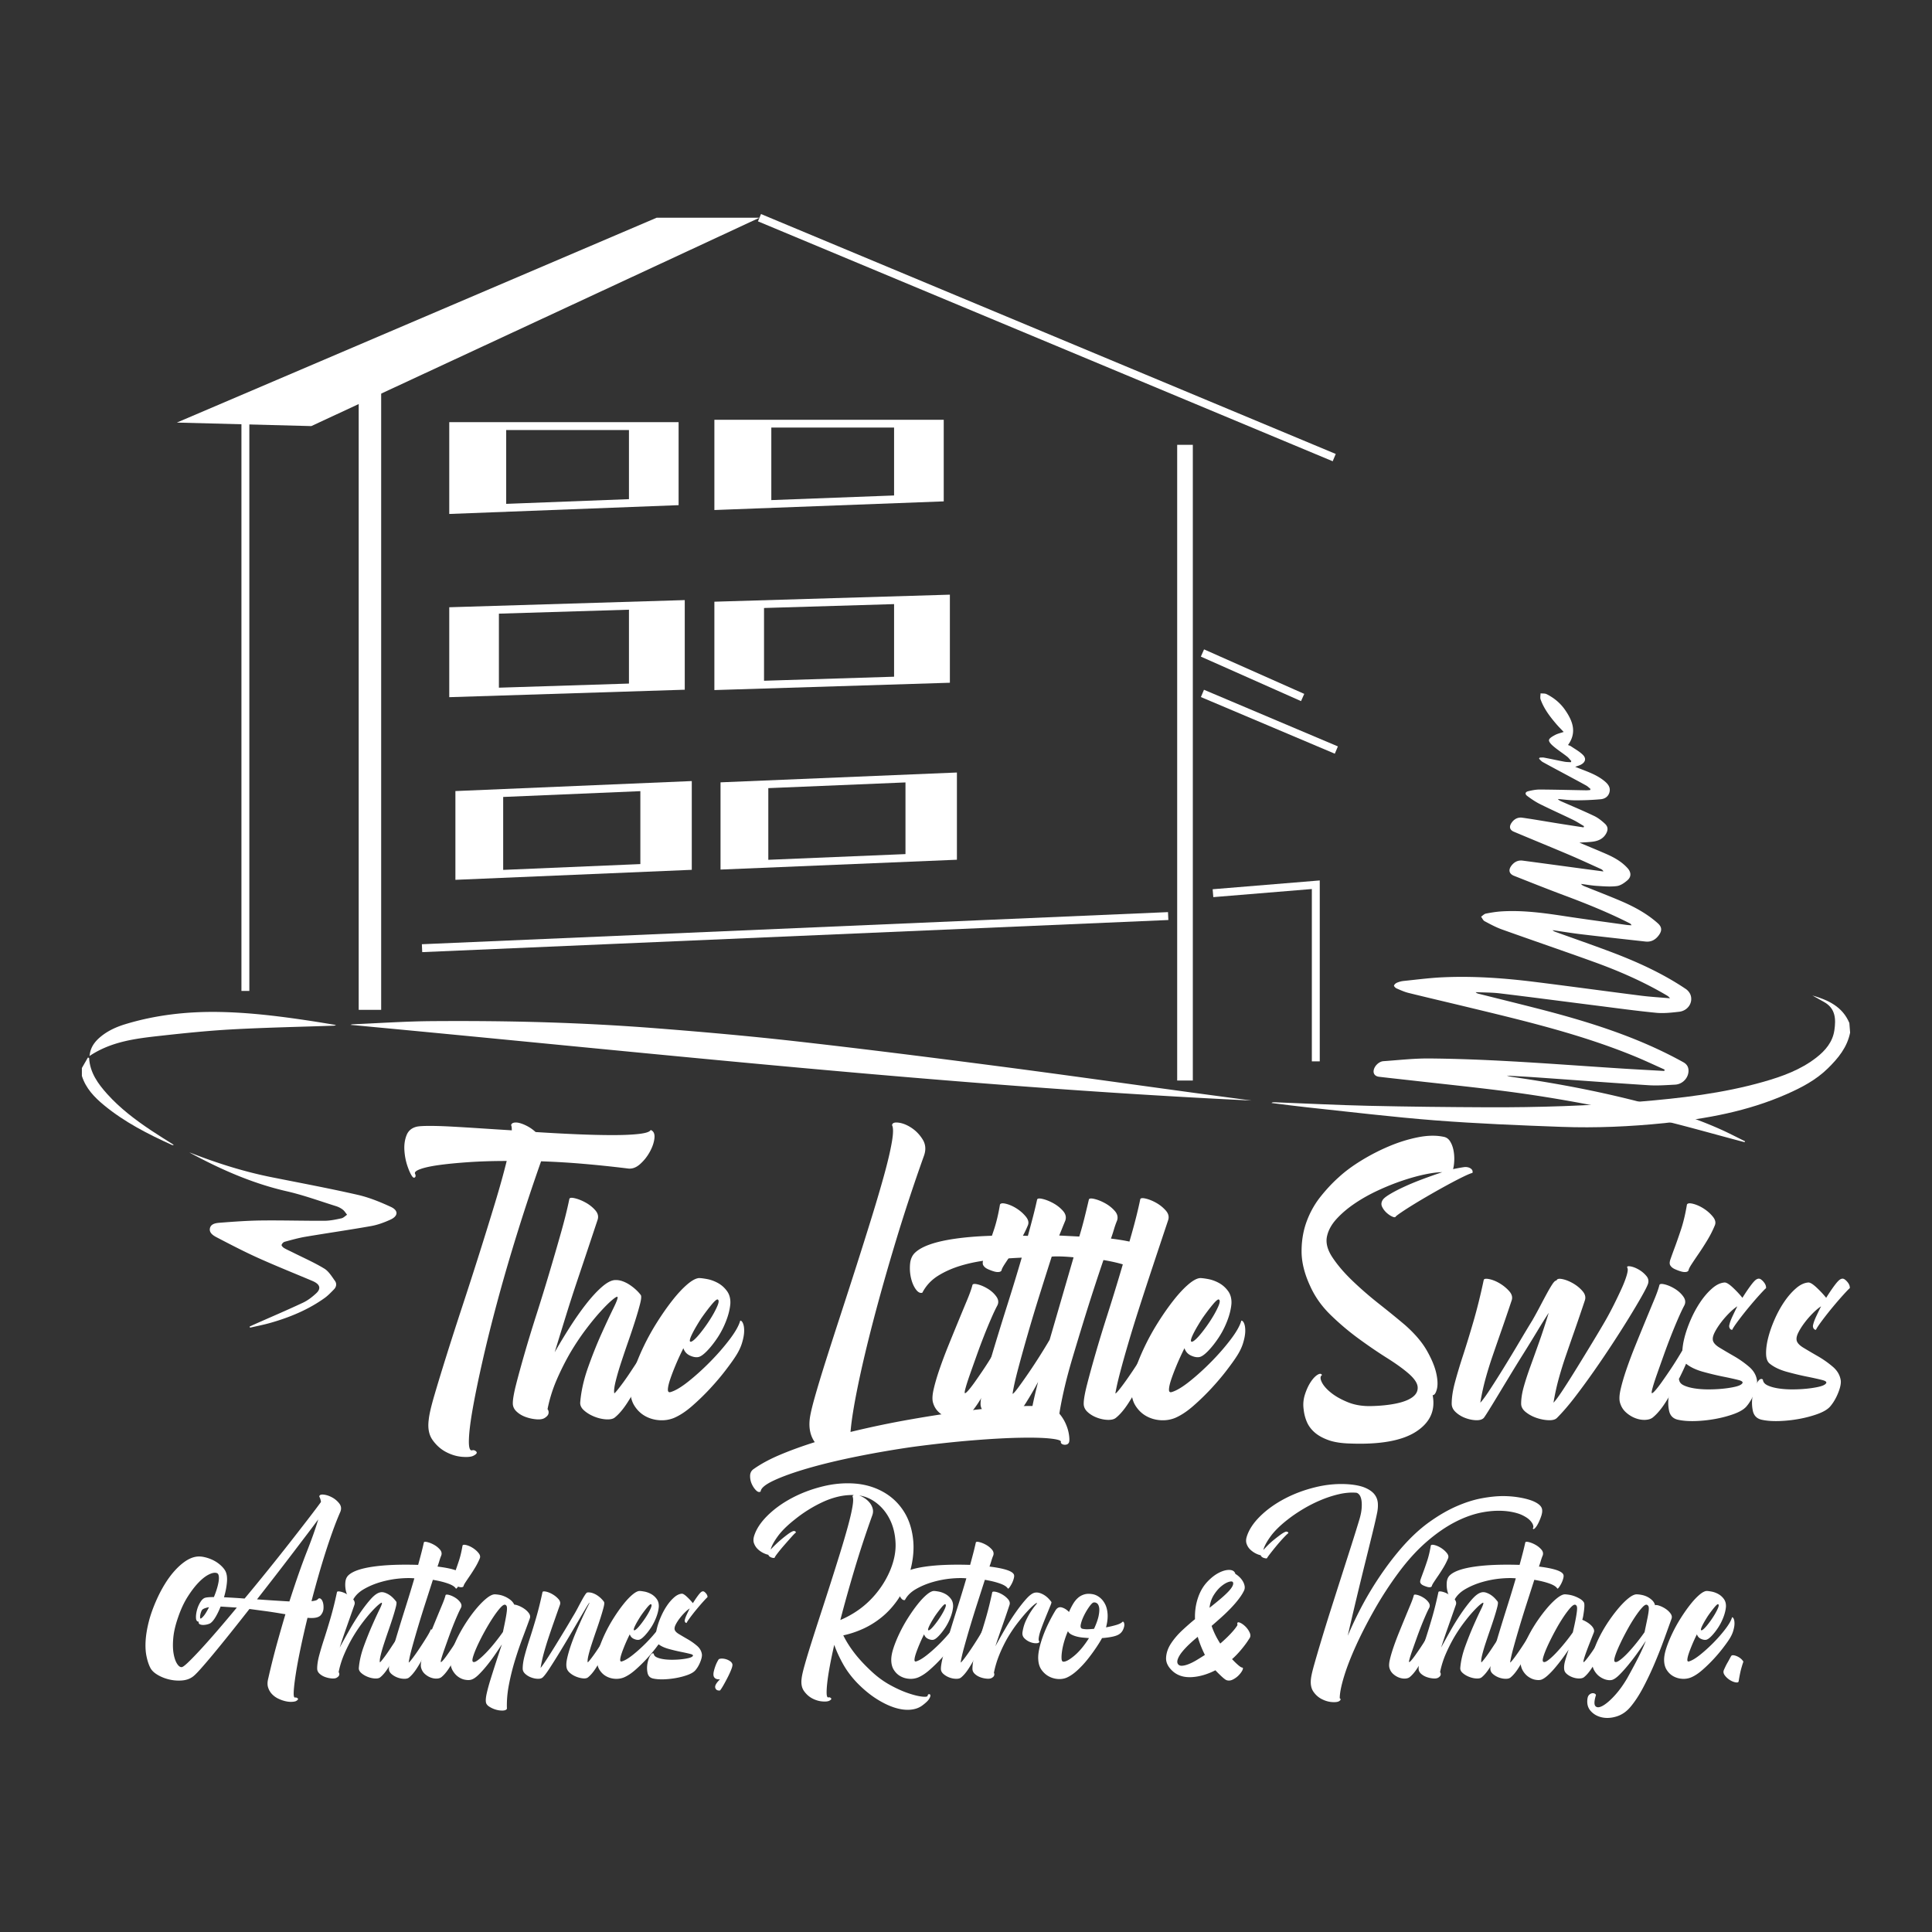 <svg xmlns="http://www.w3.org/2000/svg" viewBox="0 0 1500 1500"><rect x="0" y="0" width="1500" height="1500" fill="#333333" stroke="none"/><g fill="#FFF"><path d="M737.484 461.698l-182.842 5.463v68.609l182.842-5.688v-68.384zm-144.295 10.348l100.973-3.016v56.363l-100.973 3.143v-56.49zM559.418 607.405v67.725l183.524-7.633v-67.721l-183.524 7.629zm37.092 4.499l106.501-4.43v55.643l-106.501 4.429v-55.642zM598.848 394.354v-.039l133.86-5.048v-63.345H554.643v70.061l34.625-1.307 9.58-.322zm0-62.397h95.314v52.726l-95.314 3.596v-56.322z"/></g><path fill="#FFF" d="M137.299 328.086l104.393 2.731 347.982-161.785h-79.83z"/><path fill="#FFF" d="M590.846 166.182l446.222 186.265-2.366 5.668L588.481 171.85zM913.957 345.347h12.15v493.588h-12.15zM278.493 290.713h17.444v493.326h-17.444zM1024.652 824.056h-6.14V690.239l-76.51 6.291-.502-6.121 83.152-6.834zM906.836 708.166l.264 6.132-579.295 24.933-.264-6.133zM187.449 308.003h6.141v461.364h-6.141zM934.829 504.173l77.786 34.556-2.494 5.613-77.785-34.557zM934.767 535.533l103.97 43.98-2.393 5.657-103.97-43.982z"/><g fill="#FFF"><path d="M531.643 465.909l-182.844 5.559v69.816l182.844-5.787v-69.588zM387.347 476.44l100.974-3.072v57.357l-100.974 3.195v-57.48zM353.576 614.179v68.913l183.525-7.767v-68.911l-183.525 7.765zm37.092 4.576l106.502-4.505v56.62l-106.502 4.506v-56.621zM393.006 397.381v-.039l133.861-5.138v-64.457H348.799v71.292l34.628-1.331 9.579-.327zm0-63.495h95.314v53.652l-95.314 3.657v-57.309z"/></g><path fill="#FFF" d="M1435.834 794.251c-5.354-12.742-16.457-17.84-28.717-21.371 3.018 1.686 6.029 3.373 9.051 5.051 9.016 5.007 9.303 13.346 8.031 21.981-1.338 9.081-6.914 15.661-13.893 21.118-12.227 9.561-26.531 14.711-41.213 18.89-31.639 8.999-64.143 12.732-96.793 15.436-38.998 3.229-78.078 4.492-117.197 4.335-30.904-.127-61.811-.454-92.705-1.155-24.41-.554-48.803-1.813-73.203-2.758-.666-.023-1.334.027-2.039.571 9.248 1.136 18.477 2.405 27.742 3.381 33.184 3.497 66.322 7.567 99.58 10.142 32.592 2.521 65.293 3.824 97.969 5.025 26.6.978 53.195-.221 79.691-2.908 32.67-3.313 64.771-9.164 95.068-22.525 11.564-5.1 22.684-10.914 31.875-19.917 8.059-7.896 15.053-16.363 17.346-27.814l-.593-7.482zM63.572 835.329c3.025 9.63 9.671 16.559 17.193 22.757 15.924 13.124 34.107 22.419 52.777 30.869.376.17.82.191 1.388-.081-5.871-3.735-11.823-7.356-17.602-11.231-12.292-8.25-24.086-17.131-34.042-28.205-7.23-8.043-13.465-16.619-14.109-28.047-.305-.11-.607-.223-.913-.337-1.563 2.712-3.13 5.423-4.692 8.136v6.139z"/><path fill="#FFF" d="M1292.139 831.493c-11.611-.664-23.223-1.264-34.824-2.013-28.422-1.833-56.824-3.974-85.26-5.539-20.717-1.142-41.471-1.963-62.217-2.15-11.904-.108-23.83 1.279-35.738 2.102-3.338.232-6.699 3.418-7.486 6.639-.707 2.903.818 5.09 4.098 5.477 9.229 1.094 18.471 2.073 27.707 3.118 22.066 2.495 44.16 4.788 66.193 7.55 39.805 4.991 79.219 12.332 118.275 21.374 23.309 5.394 46.318 12.078 69.463 18.177.73.193 1.469.357 2.203.537.1-.228.197-.456.295-.685-6.381-3.118-12.672-6.428-19.152-9.32-26.084-11.649-53.445-19.346-81.18-25.81-26.578-6.191-53.42-10.974-80.432-14.829a23.098 23.098 0 0 1-4.191-1.018c7.906.472 15.814.873 23.715 1.428 28.799 2.015 57.588 4.2 86.398 6.037 6.811.437 13.701-.099 20.543-.453 5.924-.312 10.545-5.415 10.408-11.043-.068-2.923-1.477-4.955-4.002-6.355-35.877-19.899-74.68-31.845-114.156-41.936-14.959-3.824-29.951-7.507-44.928-11.262-.746-.186-1.473-.444-2.17-1.209 6.238.286 12.527.188 18.713.933 24.855 2.998 49.68 6.28 74.518 9.419 15.617 1.969 31.215 4.14 46.879 5.665 5.869.571 11.926-.13 17.834-.793 6.67-.751 10.873-6.846 8.982-12.832-.586-1.857-2.148-3.771-3.793-4.879-18.369-12.358-38.424-21.374-59.066-29.12-13.906-5.213-27.939-10.09-41.914-15.119-.865-.311-1.723-.656-2.463-1.407 7.533 1.086 15.051 2.324 22.607 3.222 16.508 1.967 33.039 3.784 49.564 5.613 4.68.521 8.148-1.66 10.682-5.389 2.293-3.373 1.895-6.107-1.148-8.82-8.584-7.646-18.584-12.986-29.063-17.447-9.17-3.904-18.482-7.477-27.729-11.205-.98-.396-1.945-.831-2.811-1.89 4.129.532 8.242 1.277 12.389 1.54 5.141.322 10.383.798 15.439.133 2.928-.388 5.932-2.493 8.27-4.547 3.104-2.725 2.842-6.243.09-9.314-4.623-5.148-10.52-8.407-16.744-11.123-6.602-2.879-13.27-5.611-20.688-8.735 4.039-.278 7.205-.339 10.328-.747 4.209-.55 7.953-2.123 10.248-6.004 1.809-3.058 1.77-5.593-.822-7.988-2.486-2.296-5.252-4.508-8.279-5.953-8.283-3.956-16.77-7.49-25.176-11.187-1.043-.46-2.096-.897-3.045-1.989 4.588.363 9.172 1.018 13.756 1.02 6.52.002 13.063-.252 19.553-.842 3.211-.29 5.98-2.084 6.818-5.601.844-3.528-1.064-6.056-3.533-8.161-5.459-4.658-12.082-7.121-18.654-9.66-1.309-.508-2.613-1.021-4.461-1.741 1.824-.674 3.127-1.011 4.293-1.612 3.686-1.904 4.523-4.92 1.574-7.793-2.672-2.602-6.088-4.447-9.213-6.574-.623-.424-1.408-.608-2.234-.951 7.08-9.783 3.633-18.693-2.275-27.239-3.672-5.313-8.594-9.387-14.373-12.269-1.328-.658-3.107-.418-4.678-.594-.008 1.593-.459 3.34.049 4.743 2.674 7.384 7.387 13.521 12.459 19.396 1.656 1.918 3.469 3.705 5.453 5.813-2.365.803-4.672 1.283-6.668 2.348-1.863.998-4.613 2.508-4.74 3.98-.137 1.588 2.084 3.689 3.709 5.048 3.293 2.756 6.926 5.102 10.316 7.747 1.248.973 2.205 2.318 3.295 3.493-.119.294-.236.591-.355.886-1.66-.123-3.352-.088-4.979-.398-5.268-.994-10.504-2.156-15.771-3.16-1.111-.215-2.297-.031-3.449-.031-.176.281-.352.567-.523.852.965.879 1.805 1.988 2.916 2.607 5.896 3.272 11.861 6.42 17.801 9.617 5.334 2.871 10.688 5.707 15.982 8.654 1.207.672 2.195 1.738 3.281 2.626a70.06 70.06 0 0 0-.271.848c-1.082.067-2.166.215-3.246.194-11.936-.208-23.871-.539-35.807-.604-2.992-.018-6.039.591-8.967 1.293-2.434.585-2.805 2.229-.779 3.731 3.127 2.324 6.393 4.552 9.867 6.283 8.486 4.228 17.158 8.088 25.688 12.23 2.93 1.424 5.66 3.249 8.484 4.889-.107.324-.217.645-.322.967-6.615-1.027-13.234-2.029-19.846-3.088-9.26-1.479-18.496-3.132-27.783-4.442-3.545-.501-6.508 1.194-8.475 4.229-1.848 2.854-1.213 5.327 1.914 6.646 14.225 6.005 28.529 11.817 42.74 17.854 8.361 3.552 16.604 7.39 24.887 11.119.758.341 1.445.842 1.971 1.887-5.674-.754-11.348-1.492-17.018-2.256-15.213-2.048-30.424-4.123-45.639-6.141-3.752-.496-6.695 1.091-8.887 4.046-2.414 3.263-1.662 6.243 2.105 7.735 12.811 5.074 25.611 10.18 38.518 15.003 17.412 6.505 34.641 13.41 51.229 21.829.563.286 1.088.648 1.494 1.596-1.299-.096-2.609-.117-3.896-.297-15.977-2.238-31.973-4.357-47.918-6.795-16.18-2.469-32.365-4.693-48.785-3.725-4.178.248-8.354.926-12.463 1.732-1.346.266-2.49 1.568-3.725 2.396.887 1.191 1.52 2.859 2.705 3.492 4.381 2.342 8.801 4.74 13.463 6.408 23.918 8.568 47.979 16.744 71.869 25.391 19.23 6.959 37.939 15.157 55.625 25.53 1.064.623 2.119 1.264 2.977 2.531-7.537-.662-15.105-1.086-22.605-2.034-27.563-3.489-55.088-7.282-82.656-10.71-23.635-2.939-47.373-4.637-71.201-3.544-10.146.463-20.254 1.806-30.371 2.844-1.729.178-3.479.669-5.086 1.335-.961.4-2.047 1.311-2.328 2.222-.154.509 1.068 1.827 1.924 2.2 3.035 1.324 6.1 2.722 9.297 3.515 14.789 3.664 29.637 7.1 44.447 10.676 44.553 10.761 89.195 21.229 131.74 38.79 7.645 3.154 15.129 6.702 22.686 10.067-.092.356-.181.714-.269 1.07zM971.746 854.46c-15.17-2.026-30.34-4.024-45.498-6.091-51.277-6.984-102.52-14.25-153.834-20.919-51.434-6.685-102.893-13.193-154.43-18.999-36.548-4.115-73.209-7.351-109.881-10.203-28.068-2.184-56.217-3.652-84.359-4.527-29.521-.917-59.08-1.132-88.617-.913-20.336.151-40.661 1.567-60.99 2.429a5.58 5.58 0 0 0-2.016.459c233.033 21.719 465.699 47.635 699.625 58.764zM146.979 894.735c24.072 13.071 48.851 24.041 75.668 30.172 13.004 2.971 25.631 7.608 38.395 11.595a16.589 16.589 0 0 1 5.106 2.671c1.331 1.029 2.239 2.608 3.332 3.942-1.452.96-2.79 2.44-4.374 2.781-4.312.925-8.725 1.883-13.104 1.906-16.361.097-32.729-.418-49.087-.225-10.769.126-21.54.921-32.282 1.755-3.035.236-7.024.771-7.683 4.482-.61 3.439 2.696 5.487 5.312 6.852 10.552 5.502 21.121 11.014 31.961 15.904 13.752 6.203 27.777 11.806 41.684 17.67.731.31 1.463.625 2.167.994 4.437 2.328 5.152 5.419 1.44 8.864-3.042 2.827-6.476 5.516-10.203 7.269-12.211 5.742-24.635 11.028-36.975 16.495-1.51.668-3.008 1.36-4.512 2.042.098.304.197.609.297.911 5.352-1.254 10.766-2.289 16.041-3.803 14.926-4.279 29.171-10.148 41.877-19.245 2.648-1.896 4.93-4.339 7.233-6.677 1.881-1.908 2.332-4.473.813-6.578-2.482-3.443-4.869-7.489-8.324-9.588-7.719-4.689-16.07-8.345-24.17-12.411-2.328-1.171-4.734-2.206-6.98-3.517-.887-.517-2.128-1.782-1.977-2.411.237-.981 1.389-2.194 2.384-2.468 5.351-1.465 10.72-2.98 16.179-3.905 17.006-2.878 34.09-5.307 51.068-8.33 5.074-.903 10.08-2.79 14.801-4.927 6.115-2.768 6.456-7.132.422-9.913-8.293-3.822-16.932-7.362-25.795-9.383-22.119-5.047-44.443-9.208-66.697-13.651-21.319-4.256-41.959-10.749-62.186-18.636-.601-.233-1.221-.426-1.831-.637zM69.488 819.879c17.102-11.418 36.236-13.602 55.28-15.713 18.511-2.05 37.067-3.956 55.655-4.97 25.857-1.409 51.765-1.928 77.652-2.82.902-.032 1.809-.007 2.797-.568-6.467-1.047-12.924-2.15-19.4-3.132-23.821-3.613-47.717-6.624-71.838-6.998-24.541-.379-48.742 2.328-72.31 9.483-6.979 2.119-13.606 5.102-19.294 9.835-3.648 3.035-6.591 6.58-7.863 11.268-.274 1.02-.395 2.083-.679 3.615z"/><g fill="#FFF"><path d="M505.201 877.317c2.287.885 3.259 3 2.908 6.345-.355 3.348-1.547 6.872-3.57 10.572-2.027 3.698-4.584 6.917-7.664 9.647-3.086 2.733-6.303 3.832-9.647 3.304a933.61 933.61 0 0 0-34.097-3.568 630.708 630.708 0 0 0-33.039-1.982 1559.007 1559.007 0 0 0-18.37 55.374c-5.729 18.415-10.836 35.945-15.329 52.599-4.493 16.651-8.373 32.159-11.631 46.518-3.262 14.364-5.814 26.742-7.664 37.137-1.852 10.395-2.867 18.543-3.04 24.447-.177 5.903.616 8.678 2.378 8.326 1.23-.354 2.335-.045 3.306.927.965.964.218 2.069-2.247 3.304-1.764.879-4.716 1.144-8.854.793-4.145-.355-8.241-1.586-12.291-3.7-4.057-2.115-7.533-5.2-10.44-9.253-2.908-4.056-3.92-9.34-3.041-15.857.356-3.873 1.806-10.178 4.361-18.898 2.553-8.723 5.684-18.984 9.383-30.793 3.7-11.804 7.798-24.536 12.291-38.192a3710.576 3710.576 0 0 0 13.216-40.971 3481.42 3481.42 0 0 0 12.159-39.247c3.785-12.512 6.827-23.435 9.118-32.778-10.75 0-20.617.312-29.604.927-8.986.621-16.651 1.368-22.996 2.247-6.342.883-11.188 1.941-14.537 3.172-3.346 1.235-4.667 2.47-3.963 3.7.527 1.233.486 2.115-.134 2.643-.614.528-1.274.355-1.982-.527-1.229-1.585-2.509-4.317-3.833-8.195-1.32-3.873-2.113-7.97-2.377-12.288-.265-4.317.311-8.238 1.718-11.765 1.413-3.521 4.142-5.723 8.194-6.605 1.94-.354 5.243-.53 9.91-.53 4.668 0 10.264.177 16.785.53 6.517.354 13.785.792 21.805 1.318 8.018.53 16.342 1.059 24.979 1.589 0-2.115-.178-3.438-.529-3.966.174-1.057.926-1.719 2.246-1.981 1.322-.264 2.908-.134 4.758.396 1.85.528 3.832 1.366 5.949 2.509 2.113 1.149 4.136 2.603 6.077 4.363 10.925.705 21.582 1.279 31.983 1.719 10.394.441 19.731.658 28.016.658 8.281 0 15.066-.306 20.353-.925 5.285-.619 8.279-1.63 8.986-3.043z"/><path d="M442.025 930.973c.174-1.057 1.586-1.277 4.23-.66 2.643.618 5.418 1.719 8.325 3.304 2.908 1.587 5.419 3.569 7.533 5.947 2.114 2.379 2.729 4.891 1.851 7.532-1.941 5.814-4.275 12.818-7.005 21.013-2.733 8.194-5.642 16.874-8.724 26.036a1183.69 1183.69 0 0 0-9.116 28.282 9384.06 9384.06 0 0 0-8.459 27.487 432.817 432.817 0 0 1 11.896-19.691c4.229-6.607 8.41-12.555 12.553-17.842 4.139-5.287 8.104-9.6 11.895-12.951 3.787-3.345 7.092-5.194 9.912-5.551a15.029 15.029 0 0 1 6.211.794 25.793 25.793 0 0 1 5.814 2.908 38.276 38.276 0 0 1 5.021 3.964c1.496 1.411 2.686 2.734 3.57 3.964.527.884.35 3.085-.529 6.608-.885 3.528-2.117 7.798-3.701 12.818a582.261 582.261 0 0 1-5.42 16.255 974.29 974.29 0 0 0-5.682 16.785c-1.764 5.376-3.171 10.222-4.229 14.538-1.057 4.319-1.412 7.359-1.057 9.117 0 .355.66-.264 1.982-1.849 1.322-1.587 2.949-3.702 4.89-6.344 1.938-2.644 4.007-5.638 6.212-8.987 2.2-3.345 4.359-6.609 6.475-9.779 2.113-3.172 3.92-6.079 5.418-8.723 1.496-2.644 2.42-4.579 2.775-5.814 1.231-.174 2.202.354 2.908 1.586.701 1.234.881 2.642.527 4.229-.527 1.941-1.809 5.378-3.832 10.308-2.027 4.937-4.493 10.222-7.399 15.86a204.81 204.81 0 0 1-9.517 16.518c-3.436 5.378-6.831 9.383-10.175 12.026-1.413 1.059-3.614 1.496-6.608 1.323-2.998-.18-6.038-.881-9.12-2.115-3.084-1.232-5.726-2.817-7.929-4.759-2.205-1.936-3.217-4.049-3.039-6.342.703-8.634 2.729-17.666 6.08-27.093 3.344-9.424 6.824-18.146 10.439-26.168 3.609-8.016 6.74-14.71 9.385-20.087 2.642-5.372 3.607-8.234 2.906-8.591-.529-.172-1.982.753-4.361 2.777-2.379 2.026-5.333 4.979-8.854 8.853-3.529 3.878-7.316 8.502-11.367 13.878-4.055 5.378-8.02 11.323-11.894 17.84a203.201 203.201 0 0 0-10.571 21.014 112.722 112.722 0 0 0-7.137 22.862c.701.885.967 1.939.792 3.172-.179 1.233-1.058 2.381-2.644 3.436-1.412 1.059-3.527 1.496-6.344 1.323a32.108 32.108 0 0 1-8.458-1.719c-2.819-.965-5.245-2.38-7.269-4.229-2.026-1.852-3.039-4.008-3.039-6.476 0-3.172.879-8.194 2.643-15.066 1.761-6.874 3.966-14.889 6.607-24.054 2.645-9.16 5.683-19.117 9.12-29.866a1657.23 1657.23 0 0 0 9.912-32.113 2410.01 2410.01 0 0 0 8.985-30.927c2.822-9.95 5.027-18.806 6.612-26.561z"/><path d="M574.709 1025.332c.881 0 1.628.793 2.246 2.379.615 1.587.881 3.659.793 6.212-.09 2.557-.66 5.551-1.717 8.987s-2.82 7.004-5.287 10.703c-1.586 2.471-4.096 5.947-7.533 10.442-3.435 4.492-7.359 9.116-11.76 13.875a186.75 186.75 0 0 1-14.01 13.611c-4.935 4.321-9.693 7.446-14.272 9.384-3.526 1.409-7.269 1.982-11.233 1.719s-7.624-1.322-10.969-3.172c-3.35-1.851-6.125-4.494-8.326-7.931-2.205-3.436-3.305-7.705-3.305-12.818 0-4.229.967-9.251 2.908-15.066 1.936-5.815 4.447-11.935 7.533-18.368 3.08-6.431 6.607-12.775 10.572-19.03 3.965-6.253 7.929-11.895 11.894-16.917 3.966-5.021 7.753-9.072 11.366-12.157 3.609-3.083 6.65-4.713 9.117-4.891 1.41 0 3.523.265 6.346.792 2.815.529 5.591 1.546 8.324 3.04 2.73 1.5 5.064 3.568 7.004 6.214 1.938 2.641 2.818 5.903 2.645 9.777-.355 4.23-1.453 8.723-3.305 13.479-1.85 4.758-4.096 9.118-6.739 13.085-2.644 3.964-5.333 7.358-8.063 10.176-2.732 2.82-4.98 4.405-6.741 4.756-1.938.355-4.141-.041-6.605-1.188-2.471-1.144-4.143-3.04-5.022-5.683-2.292 4.585-4.319 8.986-6.079 13.215-1.764 4.229-3.172 7.931-4.229 11.101-1.058 3.173-1.63 5.685-1.718 7.536-.09 1.847.57 2.6 1.982 2.245 3.701-1.057 8.367-3.835 14.01-8.325 5.637-4.494 11.274-9.604 16.916-15.332 5.637-5.725 10.658-11.496 15.064-17.312 4.402-5.815 7.136-10.66 8.193-14.538zm-17.445-16.387c-.705-.352-2.336 1.015-4.889 4.098-2.557 3.085-5.245 6.651-8.063 10.704-2.469 3.878-4.359 7.05-5.681 9.516-1.323 2.47-2.206 4.36-2.644 5.681-.441 1.323-.529 2.161-.267 2.512.267.356.75.356 1.455 0 1.587-.879 3.7-2.947 6.343-6.21a116.686 116.686 0 0 0 7.535-10.441c2.379-3.7 4.27-7.136 5.68-10.31 1.412-3.171 1.588-5.021.531-5.55zM814.438 1092.467c2.814.53 5.326 2.03 7.531 4.494 2.201 2.471 3.963 5.155 5.287 8.063 1.32 2.906 2.201 5.771 2.643 8.589.438 2.817.482 4.846.131 6.081-.355.878-.883 1.451-1.586 1.718a4.811 4.811 0 0 1-2.244.264c-.795-.091-1.455-.354-1.984-.792-.527-.441-.705-.927-.527-1.455.174-1.057-2.471-1.896-7.93-2.512-5.463-.619-13.262-.838-23.393-.658-10.135.172-22.334.832-36.607 1.981-14.271 1.144-30.045 2.862-47.313 5.152a788.71 788.71 0 0 0-42.949 7.402c-14.01 2.817-26.523 5.813-37.533 8.987-11.01 3.171-19.955 6.343-26.828 9.515-6.871 3.17-10.396 6.079-10.57 8.721-1.059.704-2.248.396-3.57-.925-1.321-1.32-2.42-2.952-3.303-4.889-.88-1.941-1.322-4.011-1.322-6.213 0-2.204.793-3.923 2.379-5.154 5.641-4.054 12.514-7.795 20.615-11.232 8.108-3.437 17.182-6.74 27.225-9.91-3.35-4.758-4.666-10.573-3.963-17.445.35-3.522 1.672-9.338 3.963-17.445 2.289-8.104 5.156-17.578 8.591-28.414a4417.982 4417.982 0 0 1 11.366-35.285 7095.504 7095.504 0 0 0 12.422-38.457 4272.599 4272.599 0 0 0 11.895-37.797c3.786-12.245 7.045-23.347 9.779-33.304 2.73-9.953 4.666-18.279 5.814-24.978 1.145-6.692 1.189-11.01.133-12.951.174-1.759 1.893-2.421 5.154-1.981 3.258.441 6.607 1.808 10.043 4.097 3.437 2.292 6.298 5.286 8.591 8.984 2.286 3.702 2.644 7.844 1.058 12.423-7.93 22.204-15.199 44.231-21.807 66.08-6.607 21.85-12.422 42.38-17.445 61.584-5.021 19.208-9.075 36.344-12.158 51.408-3.084 15.066-4.979 26.915-5.683 35.55a727.862 727.862 0 0 1 46.785-9.777c16.032-2.817 31.144-5.109 45.329-6.874 14.182-1.759 26.781-2.86 37.795-3.302 11.01-.441 19.072-.222 24.186.657z"/><path d="M777.166 1040.135c1.057-.174 1.982.354 2.775 1.586.793 1.234 1.012 2.642.66 4.229-.527 1.941-1.809 5.378-3.834 10.308-2.027 4.937-4.492 10.222-7.4 15.86a204.777 204.777 0 0 1-9.514 16.518c-3.436 5.378-6.832 9.383-10.178 12.026-1.412 1.059-3.35 1.629-5.814 1.72-2.469.086-4.98-.355-7.533-1.323-2.556-.964-4.934-2.421-7.135-4.36-2.207-1.938-3.746-4.317-4.627-7.136-.88-2.466-.792-6.036.266-10.706 1.057-4.666 2.596-9.953 4.624-15.858 2.024-5.902 4.362-12.111 7.004-18.635a3600.205 3600.205 0 0 1 7.667-18.766 3422.96 3422.96 0 0 1 6.738-16.255c2.025-4.844 3.391-8.676 4.098-11.499.172-1.055 1.539-1.275 4.098-.658 2.551.619 5.195 1.763 7.928 3.436 2.73 1.676 4.932 3.7 6.609 6.078 1.672 2.379 1.891 4.717.66 7.004-1.234 2.294-2.775 5.551-4.625 9.779a390.974 390.974 0 0 0-5.684 13.745 503.125 503.125 0 0 0-5.682 15.198c-1.85 5.2-3.529 9.911-5.023 14.142-1.498 4.229-2.643 7.755-3.436 10.572-.793 2.82-1.016 4.318-.662 4.492.354.178 1.232-.528 2.646-2.115 1.406-1.585 3.078-3.741 5.021-6.476a505.839 505.839 0 0 0 6.211-8.984 256.678 256.678 0 0 0 6.211-9.649 580.693 580.693 0 0 0 5.154-8.589c1.496-2.554 2.422-4.449 2.777-5.684zm-.795-104.932c.531-1.057 2.156-1.232 4.893-.53 2.727.707 5.459 1.941 8.193 3.701 2.729 1.763 5.063 3.833 7.004 6.212 1.938 2.379 2.465 4.626 1.586 6.739-1.586 3.878-3.527 7.712-5.814 11.499-2.295 3.788-4.494 7.225-6.607 10.308a446.395 446.395 0 0 0-5.42 8.06c-1.5 2.293-2.338 3.878-2.512 4.759-.178.884-.84 1.414-1.982 1.585-1.146.18-2.471.046-3.965-.396a36.364 36.364 0 0 1-4.623-1.719c-1.588-.701-2.734-1.585-3.439-2.644-.883-1.054-.924-2.728-.131-5.021a442.611 442.611 0 0 1 3.305-9.117c1.408-3.788 3.039-8.458 4.889-14.01 1.85-5.551 3.389-12.026 4.623-19.426z"/><path d="M845.355 931.503c.174-1.059 1.586-1.277 4.229-.661 2.643.617 5.42 1.718 8.326 3.305 2.908 1.584 5.416 3.565 7.531 5.945 2.115 2.379 2.732 4.891 1.852 7.533a65.956 65.956 0 0 0-2.379 6.74 142.234 142.234 0 0 1-2.377 7.27c8.631 1.055 15.549 2.378 20.748 3.963 5.195 1.587 8.412 3.438 9.646 5.551.703 1.057.795 2.688.266 4.891a30.269 30.269 0 0 1-2.381 6.476c-1.057 2.113-2.113 3.878-3.172 5.285-1.057 1.413-1.762 1.851-2.113 1.322-1.414-2.288-4.715-4.36-9.912-6.211-5.199-1.85-11.498-3.391-18.9-4.625a1621.855 1621.855 0 0 0-7.266 21.804 1569.65 1569.65 0 0 0-8.326 26.301 3235.68 3235.68 0 0 0-8.326 27.487c-2.734 9.164-4.98 17.621-6.74 25.374-1.764 7.757-3.039 14.451-3.832 20.087-.795 5.64-.66 9.427.396 11.368.701-1.236 1.539-1.719 2.512-1.455.965.265 1.672.793 2.113 1.585.439.794.439 1.717 0 2.775-.441 1.059-1.545 1.854-3.305 2.38-2.115.528-4.537.571-7.268.132a21.682 21.682 0 0 1-7.666-2.775c-2.379-1.411-4.361-3.35-5.945-5.815-1.586-2.468-2.379-5.376-2.379-8.723 0-1.936.48-5.194 1.451-9.779.967-4.579 2.248-9.951 3.832-16.121-2.996 5.64-6.17 11.1-9.512 16.387-3.352 5.285-6.699 9.249-10.045 11.895-1.412 1.057-3.527 1.54-6.342 1.453-2.824-.091-5.598-.66-8.328-1.719-2.734-1.057-5.154-2.51-7.27-4.36-2.113-1.852-3.17-4.008-3.17-6.476 0-3.522 1.012-9.251 3.039-17.18 2.021-7.931 4.625-17.136 7.797-27.621a2776.336 2776.336 0 0 1 10.441-33.7 1705.66 1705.66 0 0 0 10.705-35.153c-8.107.356-16.125.924-24.053 1.717-7.93.792-15.373 2.206-22.336 4.229-6.959 2.028-13.125 4.717-18.501 8.063-5.373 3.351-9.47 7.757-12.291 13.215-1.759.53-3.478-.396-5.153-2.775-1.674-2.377-2.908-5.326-3.701-8.853-.793-3.523-1.012-7.139-.662-10.839.355-3.697 1.678-6.607 3.967-8.723 5.285-4.93 15.553-8.498 30.791-10.703 15.244-2.2 34.139-2.949 56.695-2.246a1035.357 1035.357 0 0 0 3.965-14.804 350.137 350.137 0 0 0 3.172-13.213c.174-1.059 1.584-1.277 4.229-.661 2.645.617 5.42 1.718 8.328 3.305 2.906 1.584 5.416 3.565 7.531 5.945 2.113 2.379 2.729 4.891 1.852 7.533a445.323 445.323 0 0 0-2.645 6.474 238.059 238.059 0 0 1-2.113 5.155l15.594.794a281.59 281.59 0 0 0 3.965-14.271 856.52 856.52 0 0 0 3.436-14.277zm-59.207 150.656c.531 0 1.938-1.539 4.23-4.624 2.287-3.082 4.977-6.874 8.063-11.364a432.742 432.742 0 0 0 9.117-13.878c2.994-4.759 5.461-8.808 7.4-12.158l18.502-63.699v-.265a144.415 144.415 0 0 0-9.779-.662c-2.996-.085-5.377-.041-7.137.134a4614.528 4614.528 0 0 0-9.383 29.603 1341.55 1341.55 0 0 0-9.119 30.263c-2.82 9.781-5.332 18.813-7.531 27.093-2.204 8.284-3.661 14.8-4.363 19.557z"/><path d="M885.264 931.238c.172-1.059 1.584-1.277 4.229-.662 2.643.621 5.373 1.719 8.193 3.304a28.6 28.6 0 0 1 7.4 5.947c2.113 2.38 2.73 4.889 1.852 7.534-1.939 5.815-4.188 12.553-6.74 20.219a7399.698 7399.698 0 0 0-8.063 24.317 3036.765 3036.765 0 0 0-8.459 26.034 1092.03 1092.03 0 0 0-7.795 25.374c-2.379 8.106-4.453 15.508-6.213 22.202-1.764 6.7-2.998 12.159-3.699 16.388.529 0 2.154-1.806 4.889-5.417 2.73-3.611 5.684-7.799 8.855-12.556a457.482 457.482 0 0 0 8.986-14.009c2.816-4.58 4.494-7.752 5.023-9.516 1.229-.174 2.199.354 2.904 1.585.705 1.233.881 2.646.529 4.23-.529 1.941-1.809 5.377-3.832 10.308-2.027 4.936-4.492 10.223-7.4 15.858a204.818 204.818 0 0 1-9.516 16.519c-3.436 5.378-6.83 9.386-10.176 12.027-1.414 1.059-3.48 1.541-6.211 1.455-2.734-.091-5.512-.661-8.324-1.72-2.824-1.055-5.248-2.511-7.271-4.362-2.027-1.847-3.039-4.004-3.039-6.476 0-3.17.879-8.192 2.643-15.064 1.762-6.871 3.965-14.889 6.607-24.051 2.646-9.16 5.684-19.119 9.121-29.868a1650.763 1650.763 0 0 0 9.91-32.114 2470.506 2470.506 0 0 0 8.988-30.925c2.816-9.95 5.021-18.806 6.609-26.561z"/><path d="M963.762 1025.332c.879 0 1.625.793 2.246 2.379.615 1.587.879 3.659.795 6.212-.092 2.557-.664 5.551-1.719 8.987-1.059 3.436-2.822 7.004-5.287 10.703-1.586 2.471-4.098 5.947-7.531 10.442-3.438 4.492-7.361 9.116-11.764 13.875a186.369 186.369 0 0 1-14.01 13.611c-4.934 4.321-9.693 7.446-14.271 9.384-3.527 1.409-7.268 1.982-11.232 1.719-3.967-.264-7.625-1.322-10.971-3.172-3.348-1.851-6.125-4.494-8.324-7.931-2.207-3.436-3.307-7.705-3.307-12.818 0-4.229.967-9.251 2.908-15.066 1.938-5.815 4.449-11.935 7.533-18.368 3.08-6.431 6.607-12.775 10.572-19.03 3.967-6.253 7.93-11.895 11.895-16.917 3.965-5.021 7.752-9.072 11.365-12.157 3.609-3.083 6.65-4.713 9.119-4.891 1.408 0 3.523.265 6.346.792 2.814.529 5.59 1.546 8.322 3.04 2.732 1.5 5.064 3.568 7.006 6.214 1.936 2.641 2.816 5.903 2.643 9.777-.355 4.23-1.453 8.723-3.303 13.479-1.85 4.758-4.098 9.118-6.742 13.085-2.641 3.964-5.328 7.358-8.061 10.176-2.732 2.82-4.98 4.405-6.738 4.756-1.941.355-4.143-.041-6.609-1.188-2.469-1.144-4.141-3.04-5.021-5.683-2.291 4.585-4.32 8.986-6.08 13.215-1.762 4.229-3.17 7.931-4.229 11.101-1.059 3.173-1.631 5.685-1.717 7.536-.092 1.847.57 2.6 1.982 2.245 3.699-1.057 8.367-3.835 14.01-8.325 5.635-4.494 11.271-9.604 16.914-15.332 5.637-5.725 10.658-11.496 15.066-17.312 4.401-5.815 7.135-10.66 8.194-14.538zm-17.446-16.387c-.707-.352-2.336 1.015-4.889 4.098-2.557 3.085-5.246 6.651-8.063 10.704-2.471 3.878-4.361 7.05-5.684 9.516-1.32 2.47-2.203 4.36-2.643 5.681-.441 1.323-.529 2.161-.264 2.512.264.356.748.356 1.455 0 1.586-.879 3.699-2.947 6.342-6.21a116.274 116.274 0 0 0 7.533-10.441c2.379-3.7 4.27-7.136 5.684-10.31 1.41-3.171 1.586-5.021.529-5.55zM1073.445 931.767c.701-1.231 2.6-2.775 5.684-4.626 3.08-1.85 6.826-3.787 11.232-5.815 4.402-2.022 9.207-4.006 14.406-5.945a444.144 444.144 0 0 1 14.934-5.287c-3.527 0-8.02.574-13.48 1.717-5.465 1.149-11.324 2.775-17.576 4.891-6.258 2.113-12.6 4.672-19.031 7.667-6.436 2.996-12.381 6.341-17.842 10.041-5.465 3.702-10.135 7.664-14.008 11.895-3.879 4.229-6.344 8.636-7.4 13.217-1.234 5.112.131 10.663 4.098 16.651 3.965 5.993 9.16 12.07 15.594 18.236 6.43 6.17 13.389 12.206 20.881 18.105 7.486 5.906 14.141 11.325 19.955 16.255 7.574 6.701 13.215 13.307 16.914 19.825 3.703 6.521 6.121 12.336 7.271 17.443 1.143 5.111 1.32 9.251.527 12.423-.795 3.172-1.895 4.759-3.303 4.759 2.287 11.808-1.982 21.23-12.818 28.281-10.838 7.046-27.887 10.131-51.146 9.249-6.871-.177-12.514-1.055-16.916-2.643-4.408-1.585-7.973-3.566-10.705-5.945-2.734-2.38-4.758-5.114-6.08-8.195-1.32-3.079-2.154-6.385-2.51-9.911-.529-3.873-.172-7.706 1.059-11.498 1.234-3.787 2.732-7.002 4.492-9.646 1.76-2.646 3.523-4.494 5.287-5.551 1.758-1.057 2.906-.968 3.436.262-1.412.885-1.5 2.644-.264 5.289 1.23 2.644 3.566 5.378 7.004 8.192 3.436 2.819 7.838 5.332 13.217 7.532 5.371 2.206 11.496 3.219 18.367 3.04 7.225-.172 13.613-.834 19.164-1.981 5.549-1.146 9.779-2.775 12.686-4.891 2.91-2.115 4.271-4.713 4.098-7.799-.178-3.078-2.469-6.56-6.873-10.438-4.23-3.701-9.91-7.798-17.047-12.29-7.137-4.495-14.496-9.518-22.07-15.066a202.544 202.544 0 0 1-21.674-18.37c-6.871-6.696-12.158-14.182-15.857-22.467-4.404-9.515-6.609-18.457-6.609-26.828 0-8.366 1.322-16.123 3.967-23.259 2.643-7.136 6.252-13.566 10.836-19.295 4.58-5.725 9.25-10.704 14.008-14.935 4.758-4.403 10.572-8.723 17.445-12.95a160.036 160.036 0 0 1 21.541-11.101c7.486-3.174 14.975-5.506 22.465-7.006 7.488-1.494 14.141-1.626 19.957-.396 2.113.355 3.787 1.5 5.021 3.437 1.232 1.941 2.115 4.187 2.643 6.739.529 2.557.748 5.2.66 7.931-.09 2.734-.395 5.065-.922 7.004 3.344-.702 6.252-1.23 8.721-1.587 1.936-.172 3.568.18 4.891 1.059 1.32.883 1.803 2.026 1.453 3.436-1.414.355-3.834 1.368-7.27 3.04-3.434 1.675-7.268 3.658-11.496 5.947a650.22 650.22 0 0 0-13.482 7.532c-4.756 2.733-9.078 5.286-12.949 7.664-3.879 2.381-7.184 4.494-9.912 6.346-2.734 1.849-4.275 3.037-4.625 3.565-.355.53-1.281.443-2.775-.262-1.5-.702-2.953-1.72-4.361-3.04-1.412-1.322-2.512-2.816-3.305-4.494-.797-1.672-.664-3.391.392-5.153zM1263.482 984.365c-.527-1.059.174-1.454 2.115-1.19 1.936.265 4.096 1.057 6.475 2.38a21.777 21.777 0 0 1 6.211 5.154c1.76 2.113 2.025 4.49.795 7.134-.707 1.765-2.338 4.893-4.891 9.384-2.557 4.494-5.729 9.826-9.516 15.992-3.791 6.17-8.02 12.819-12.688 19.955a820.357 820.357 0 0 1-14.404 21.277 577.505 577.505 0 0 1-14.801 20.22c-4.936 6.436-9.605 11.853-14.008 16.255-1.236 1.231-3.352 1.806-6.346 1.719-2.996-.091-6.078-.66-9.25-1.719-3.172-1.057-5.994-2.551-8.459-4.492-2.469-1.937-3.701-4.139-3.701-6.61 0-3.871.662-8.192 1.984-12.949 1.32-4.757 3.039-10.045 5.154-15.858 2.113-5.817 4.402-12.2 6.871-19.162 2.465-6.959 4.932-14.495 7.4-22.601-2.643 4.057-5.641 8.854-8.986 14.405a1184.115 1184.115 0 0 1-10.57 17.182 1345.245 1345.245 0 0 0-10.838 17.576 8536.271 8536.271 0 0 0-9.516 15.727c-2.822 4.672-5.199 8.549-7.137 11.63-1.941 3.085-3.086 4.802-3.436 5.153-1.236 1.231-3.217 1.806-5.949 1.719-2.732-.091-5.508-.66-8.324-1.719-2.82-1.057-5.285-2.551-7.4-4.492-2.115-1.937-3.172-4.139-3.172-6.61 0-4.759.836-10.26 2.512-16.517 1.672-6.253 3.787-13.305 6.344-21.147 2.551-7.836 5.24-16.606 8.061-26.299 2.814-9.688 5.459-20.352 7.93-31.981.174-1.057 1.586-1.32 4.229-.793 2.643.529 5.373 1.633 8.193 3.305 2.818 1.677 5.285 3.699 7.4 6.079 2.113 2.379 2.73 4.802 1.852 7.27a1644.164 1644.164 0 0 1-7.93 23.259 3265.622 3265.622 0 0 0-6.873 19.823 297.405 297.405 0 0 0-5.551 17.974c-1.586 5.813-2.906 11.893-3.963 18.236 1.586-1.585 4.051-4.931 7.4-10.042a756.575 756.575 0 0 0 10.969-17.313 1289.06 1289.06 0 0 0 11.895-19.692c3.965-6.692 7.355-12.33 10.176-16.913a355.13 355.13 0 0 0 6.078-11.103 659.05 659.05 0 0 1 5.287-9.911c1.586-2.908 2.996-5.287 4.229-7.136 1.232-1.852 2.289-2.776 3.172-2.776.35-1.231 1.852-1.586 4.492-1.059 2.645.529 5.42 1.633 8.326 3.305 2.908 1.677 5.373 3.699 7.402 6.079 2.021 2.379 2.598 4.802 1.717 7.27a1671.5 1671.5 0 0 1-7.928 23.259 3133.675 3133.675 0 0 0-6.873 19.823 294.568 294.568 0 0 0-5.551 17.974c-1.586 5.813-2.908 11.893-3.965 18.236 1.586-1.585 4.051-4.931 7.4-10.042 3.348-5.109 7.004-10.879 10.969-17.313a2784.345 2784.345 0 0 0 12.027-19.692c4.051-6.692 7.4-12.33 10.043-16.913 2.113-3.702 4.271-7.753 6.477-12.161a371.042 371.042 0 0 0 5.945-12.423c1.76-3.871 3.082-7.31 3.967-10.308.881-2.998 1.059-4.934.529-5.818zM1310.529 1040.135c1.059-.174 1.982.354 2.775 1.586.793 1.234 1.012 2.642.66 4.229-.529 1.941-1.809 5.378-3.832 10.308-2.025 4.937-4.492 10.222-7.4 15.86a204.8 204.8 0 0 1-9.516 16.518c-3.436 5.378-6.832 9.383-10.176 12.026-1.412 1.059-3.35 1.629-5.816 1.72-2.469.086-4.98-.355-7.533-1.323-2.555-.964-4.934-2.421-7.135-4.36-2.205-1.938-3.746-4.317-4.625-7.136-.881-2.466-.793-6.036.264-10.706 1.059-4.666 2.598-9.953 4.625-15.858 2.025-5.902 4.361-12.111 7.004-18.635a3886.426 3886.426 0 0 1 7.666-18.766 3422.96 3422.96 0 0 1 6.738-16.255c2.025-4.844 3.393-8.676 4.1-11.499.172-1.055 1.539-1.275 4.096-.658 2.553.619 5.195 1.763 7.93 3.436 2.73 1.676 4.932 3.7 6.607 6.078 1.674 2.379 1.893 4.717.662 7.004-1.236 2.294-2.777 5.551-4.627 9.779a391.11 391.11 0 0 0-5.682 13.745 503.097 503.097 0 0 0-5.684 15.198c-1.85 5.2-3.527 9.911-5.021 14.142-1.5 4.229-2.643 7.755-3.436 10.572-.793 2.82-1.016 4.318-.66 4.492.35.178 1.229-.528 2.643-2.115 1.406-1.585 3.082-3.741 5.021-6.476a485.493 485.493 0 0 0 6.211-8.984 255.422 255.422 0 0 0 6.211-9.649 547.95 547.95 0 0 0 5.154-8.589c1.497-2.554 2.421-4.449 2.776-5.684zm-.793-104.932c.529-1.057 2.156-1.232 4.891-.53 2.73.707 5.459 1.941 8.193 3.701 2.73 1.763 5.063 3.833 7.004 6.212 1.938 2.379 2.467 4.626 1.586 6.739-1.586 3.878-3.527 7.712-5.814 11.499-2.293 3.788-4.494 7.225-6.607 10.308a446.395 446.395 0 0 0-5.42 8.06c-1.5 2.293-2.338 3.878-2.51 4.759-.178.884-.838 1.414-1.984 1.585-1.148.18-2.467.046-3.961-.396a36.298 36.298 0 0 1-4.627-1.719c-1.588-.701-2.734-1.585-3.436-2.644-.887-1.054-.926-2.728-.133-5.021a452.72 452.72 0 0 1 3.303-9.117c1.41-3.788 3.041-8.458 4.893-14.01 1.847-5.551 3.39-12.026 4.622-19.426z"/><path d="M1339.072 995.729c1.408 0 3.523 1.321 6.344 3.965 2.818 2.646 5.287 5.286 7.402 7.928 2.287-3.697 4.492-6.956 6.607-9.779 2.113-2.814 3.699-4.399 4.758-4.757 1.057-.527 2.068-.438 3.039.265a11.457 11.457 0 0 1 2.51 2.512c.703.97 1.145 1.896 1.322 2.773.172.885.172 1.413 0 1.589-.529.353-2.113 1.98-4.758 4.889-2.643 2.905-5.465 6.17-8.459 9.779a253.557 253.557 0 0 0-8.324 10.573c-2.557 3.435-4.098 5.772-4.627 7.004-.883 0-1.543-.439-1.982-1.322-.441-.879-.486-1.85-.131-2.908.352-1.584 1.098-3.608 2.246-6.079a300.847 300.847 0 0 1 3.834-7.928c-1.941 1.233-4.057 2.998-6.344 5.284a70.875 70.875 0 0 0-6.344 7.271c-1.941 2.557-3.527 5.022-4.758 7.4-1.236 2.379-1.766 4.359-1.586 5.947.174 2.114 1.938 4.188 5.287 6.211a563.616 563.616 0 0 0 11.232 6.607 77.081 77.081 0 0 1 11.627 8.194c3.613 3.083 5.686 6.74 6.215 10.97.172 2.469-.576 5.727-2.248 9.778-1.676 4.057-3.744 7.492-6.211 10.31-1.941 2.113-5.068 3.964-9.383 5.549-4.32 1.585-9.078 2.866-14.273 3.834a105.355 105.355 0 0 1-15.727 1.717c-5.285.174-9.871-.178-13.744-1.057-3.701-.881-5.947-3.215-6.738-7.004-.795-3.786-.84-7.664-.133-11.63.701-3.966 1.85-7.312 3.436-10.044 1.586-2.73 3.082-3.567 4.492-2.513.174 1.943 1.365 3.438 3.57 4.496 2.199 1.055 4.975 1.849 8.324 2.377 3.346.528 6.959.793 10.836.793 3.875 0 7.574-.174 11.102-.528 3.523-.352 6.65-.834 9.385-1.453 2.73-.617 4.533-1.364 5.418-2.247 1.408-1.23.568-2.247-2.512-3.042-3.084-.792-7.049-1.669-11.895-2.642-4.848-.966-10.002-2.199-15.461-3.699-5.465-1.495-9.871-3.568-13.217-6.212-1.941-1.407-2.953-3.964-3.039-7.664-.09-3.702.438-7.84 1.586-12.423 1.145-4.581 2.816-9.383 5.021-14.406 2.203-5.021 4.713-9.602 7.533-13.745 2.816-4.138 5.855-7.619 9.119-10.438 3.261-2.819 6.479-4.317 9.649-4.495z"/><path d="M1404.096 995.729c1.406 0 3.523 1.321 6.342 3.965 2.816 2.646 5.287 5.286 7.402 7.928 2.285-3.697 4.492-6.956 6.607-9.779 2.113-2.814 3.699-4.399 4.756-4.757 1.059-.527 2.07-.438 3.041.265a11.414 11.414 0 0 1 2.51 2.512c.703.97 1.145 1.896 1.322 2.773.172.885.172 1.413 0 1.589-.529.353-2.115 1.98-4.758 4.889-2.643 2.905-5.465 6.17-8.459 9.779a251.894 251.894 0 0 0-8.324 10.573c-2.557 3.435-4.098 5.772-4.625 7.004-.885 0-1.545-.439-1.982-1.322-.443-.879-.49-1.85-.135-2.908.354-1.584 1.102-3.608 2.248-6.079a294.306 294.306 0 0 1 3.832-7.928c-1.939 1.233-4.057 2.998-6.342 5.284a70.895 70.895 0 0 0-6.346 7.271c-1.939 2.557-3.525 5.022-4.756 7.4-1.234 2.379-1.764 4.359-1.586 5.947.172 2.114 1.938 4.188 5.285 6.211a564.144 564.144 0 0 0 11.234 6.607 77.1 77.1 0 0 1 11.629 8.194c3.609 3.083 5.684 6.74 6.211 10.97.176 2.469-.57 5.727-2.246 9.778-1.678 4.057-3.746 7.492-6.211 10.31-1.941 2.113-5.066 3.964-9.383 5.549-4.322 1.585-9.076 2.866-14.271 3.834a105.439 105.439 0 0 1-15.729 1.717c-5.285.174-9.869-.178-13.744-1.057-3.701-.881-5.947-3.215-6.738-7.004-.795-3.786-.84-7.664-.135-11.63.703-3.966 1.852-7.312 3.438-10.044 1.586-2.73 3.08-3.567 4.492-2.513.174 1.943 1.363 3.438 3.57 4.496 2.199 1.055 4.975 1.849 8.324 2.377 3.346.528 6.959.793 10.836.793 3.875 0 7.574-.174 11.102-.528 3.523-.352 6.65-.834 9.385-1.453 2.73-.617 4.533-1.364 5.418-2.247 1.406-1.23.568-2.247-2.512-3.042-3.086-.792-7.051-1.669-11.893-2.642-4.85-.966-10.006-2.199-15.465-3.699-5.463-1.495-9.869-3.568-13.215-6.212-1.941-1.407-2.953-3.964-3.039-7.664-.09-3.702.438-7.84 1.586-12.423 1.143-4.581 2.816-9.383 5.021-14.406 2.201-5.021 4.711-9.602 7.533-13.745 2.816-4.138 5.857-7.619 9.119-10.438 3.26-2.819 6.479-4.317 9.651-4.495z"/></g><g fill="#FFF"><path d="M247.892 1161.889c.106-1.197 1.226-1.686 3.347-1.471 2.124.221 4.302.929 6.533 2.125a17.613 17.613 0 0 1 5.636 4.736c1.522 1.96 1.797 4.138.816 6.533-1.96 4.465-3.92 9.419-5.88 14.861a481.119 481.119 0 0 0-5.799 17.149 623.283 623.283 0 0 0-5.551 18.457 874.648 874.648 0 0 0-5.146 18.881c2.94-.317 4.574-.852 4.9-1.601.76-.743 1.523-.826 2.287-.238.759.587 1.33 1.559 1.713 2.911.382 1.354.516 2.905.408 4.645-.108 1.744-.709 3.323-1.797 4.736-1.525 2.181-5.061 2.997-10.615 2.45a738.46 738.46 0 0 0-5.471 24.091c-1.579 7.569-2.805 14.184-3.676 19.845-.872 5.659-1.389 10.126-1.551 13.391-.164 3.269.188 4.79 1.061 4.573.762-.11 1.443.108 2.042.654.598.542.136 1.25-1.388 2.123-.763.327-1.906.517-3.429.572-1.528.053-3.185-.139-4.981-.572a27.139 27.139 0 0 1-5.391-1.959 16.56 16.56 0 0 1-4.736-3.431c-1.363-1.415-2.369-3.103-3.022-5.062-.653-1.962-.653-4.248 0-6.86 2.178-9.582 4.41-18.51 6.696-26.787a1186.04 1186.04 0 0 1 6.697-23.355 228.1 228.1 0 0 1-4.492-.735c-1.58-.27-3.43-.571-5.553-.896a365.124 365.124 0 0 0-7.514-1.063c-2.885-.379-6.344-.842-10.37-1.388a2431.278 2431.278 0 0 1-14.862 18.782c-4.793 5.99-9.176 11.38-13.148 16.17-3.977 4.792-7.378 8.766-10.207 11.922-2.833 3.16-4.848 5.119-6.044 5.88-2.286 1.635-5.119 2.557-8.493 2.778-3.375.215-6.695-.083-9.962-.899s-6.235-2.042-8.902-3.676c-2.666-1.633-4.491-3.481-5.472-5.554-1.195-2.391-2.147-5.332-2.858-8.819-.706-3.483-.923-7.457-.653-11.922.273-4.463 1.09-9.391 2.45-14.78 1.362-5.392 3.458-11.232 6.288-17.526 1.96-4.333 4.109-8.38 6.452-12.137 2.339-3.756 4.818-7.075 7.431-9.961 2.613-2.884 5.252-5.254 7.922-7.106 2.666-1.852 5.309-3.048 7.922-3.594 2.066-.434 4.299-.408 6.696.083a29.95 29.95 0 0 1 6.858 2.286 25.509 25.509 0 0 1 5.881 3.839c1.74 1.525 3.047 3.049 3.92 4.572 1.195 2.181 1.633 5.146 1.307 8.9-.327 3.758-1.091 7.652-2.287 11.68a510.901 510.901 0 0 1 16.006.98 1642.29 1642.29 0 0 0 18.292-22.295 1915.972 1915.972 0 0 0 17.069-21.478 3074.892 3074.892 0 0 0 14.208-18.293c4.19-5.444 7.433-9.744 9.719-12.903-.11-.869-.273-1.633-.489-2.287a15.681 15.681 0 0 0-.818-1.957zm-106.817 132.458c.761 0 2.45-1.25 5.063-3.758 2.613-2.503 5.852-5.851 9.719-10.043 3.862-4.191 8.191-9.063 12.983-14.617a1132.18 1132.18 0 0 0 15.026-17.804l-12.576-.803c-1.199 3.04-2.479 5.703-3.838 7.989-1.363 2.287-2.641 3.866-3.839 4.737-.327.325-1.036.652-2.123.979a13.882 13.882 0 0 1-3.347.571c-1.145.056-2.124-.108-2.941-.49-.816-.381-1.117-1.061-.898-2.04-1.306 0-2.016-.925-2.123-2.778-.109-1.849.135-3.914.735-6.191a22.71 22.71 0 0 1 2.695-6.298c1.196-1.922 2.503-3.042 3.919-3.363 1.307-.319 3.484-.479 6.533-.479a67.042 67.042 0 0 0 2.287-6.288c.652-2.123 1.114-4.056 1.388-5.8.271-1.741.298-3.211.082-4.408-.22-1.198-.71-1.903-1.47-2.123-1.527-.546-3.568-.188-6.125 1.061-2.561 1.252-5.254 3.35-8.084 6.287-2.833 2.94-5.664 6.648-8.494 11.123-2.832 4.478-5.283 9.752-7.35 15.827-2.069 5.879-3.322 11.215-3.756 16.005-.438 4.792-.355 8.877.245 12.251.597 3.375 1.494 5.989 2.694 7.838 1.2 1.856 2.396 2.725 3.595 2.615zm14.864-37.728c.542-.219 1.33-.952 2.366-2.206 1.034-1.25 2.368-3.454 4.002-6.616-2.833.549-4.63 1.254-5.389 2.123-.327.438-.629 1.063-.898 1.879a13.627 13.627 0 0 0-.571 2.287c-.111.709-.139 1.334-.082 1.878.053.546.245.764.572.655zm68.76-13.263c5.006-15.571 9.526-28.473 13.556-38.71 4.027-10.232 6.968-18.563 8.819-24.987a842.656 842.656 0 0 1-8.819 11.759 15094.28 15094.28 0 0 0-11.434 15.024 2361.612 2361.612 0 0 1-13.229 17.232 5312.127 5312.127 0 0 1-14.045 18.047c4.463.327 8.818.629 13.065.899 4.247.273 8.275.518 12.087.736zM261.61 1236.202c.107-.652.979-.815 2.613-.49 1.634.327 3.349 1.009 5.146 2.042 1.797 1.037 3.348 2.287 4.655 3.757 1.306 1.471 1.686 2.967 1.144 4.491a4831.874 4831.874 0 0 1-6.371 18.129 488.138 488.138 0 0 0-5.063 15.027 908.538 908.538 0 0 1 7.105-12.821 187.078 187.078 0 0 1 8.33-13.476c2.882-4.246 5.688-7.922 8.41-11.023 2.721-3.104 5.17-4.926 7.35-5.472 1.196-.327 2.449-.271 3.757.163a15.39 15.39 0 0 1 3.675 1.796 18.04 18.04 0 0 1 3.102 2.614c.925.979 1.66 1.853 2.205 2.611.327.549.219 1.906-.326 4.083-.546 2.183-1.307 4.819-2.287 7.923a373.154 373.154 0 0 1-3.347 10.045 560.487 560.487 0 0 0-3.511 10.371c-1.092 3.321-1.961 6.315-2.614 8.982-.653 2.67-.872 4.548-.653 5.634 0 .222.408-.163 1.225-1.143.817-.979 1.823-2.285 3.021-3.919a137.327 137.327 0 0 0 3.84-5.553c1.359-2.068 2.693-4.085 4-6.045a87.946 87.946 0 0 0 3.348-5.389c.924-1.633 1.496-2.831 1.715-3.592.762-.108 1.361.219 1.797.979.434.761.543 1.633.326 2.612-.326 1.198-1.117 3.321-2.367 6.369-1.252 3.051-2.777 6.317-4.574 9.801a126.947 126.947 0 0 1-5.878 10.207c-2.124 3.321-4.222 5.798-6.289 7.432-.872.652-2.233.925-4.083.816-1.853-.108-3.731-.544-5.635-1.307-1.906-.762-3.539-1.741-4.899-2.939-1.364-1.197-1.988-2.504-1.878-3.921.433-5.332 1.715-10.913 3.837-16.74 2.123-5.825 4.272-11.212 6.452-16.168 2.176-4.956 4.082-9.091 5.717-12.415 1.633-3.319 2.23-5.088 1.797-5.309-.327-.104-1.226.468-2.695 1.715-1.471 1.254-3.295 3.079-5.473 5.473-2.179 2.396-4.519 5.253-7.023 8.575-2.506 3.323-4.954 6.997-7.348 11.024a125.208 125.208 0 0 0-6.533 12.985 69.613 69.613 0 0 0-4.41 14.126c.434.546.597 1.2.489 1.961-.108.763-.653 1.469-1.634 2.123-.872.652-2.18.925-3.918.816a19.849 19.849 0 0 1-5.227-1.061c-1.744-.598-3.241-1.471-4.492-2.614-1.254-1.144-1.879-2.474-1.879-4.001 0-2.941.517-6.342 1.553-10.208 1.033-3.863 2.339-8.22 3.92-13.067 1.577-4.843 3.238-10.262 4.981-16.251 1.738-5.981 3.371-12.572 4.897-19.758z"/><path d="M329.064 1197.656c.107-.652.979-.788 2.613-.407 1.633.384 3.348 1.061 5.144 2.04a17.186 17.186 0 0 1 4.655 3.676c1.307 1.471 1.688 3.022 1.143 4.654a41.037 41.037 0 0 0-1.469 4.166 86.767 86.767 0 0 1-1.471 4.492c5.334.652 9.607 1.471 12.822 2.45 3.211.979 5.197 2.123 5.961 3.428.434.654.49 1.662.164 3.024a18.582 18.582 0 0 1-1.471 3.999c-.652 1.308-1.307 2.397-1.96 3.267-.653.873-1.09 1.144-1.307.818-.872-1.416-2.914-2.697-6.125-3.84-3.212-1.144-7.105-2.094-11.677-2.858-1.854 5.773-3.785 11.788-5.799 18.048a901.256 901.256 0 0 0-5.635 18.13 758.064 758.064 0 0 0-4.656 16.168c-1.361 4.956-2.26 8.9-2.693 11.842.326 0 1.332-1.116 3.021-3.348s3.513-4.817 5.472-7.759a278.05 278.05 0 0 0 5.554-8.655c1.741-2.831 2.776-4.79 3.104-5.88.758-.107 1.359.221 1.796.981.433.761.543 1.632.325 2.611-.325 1.199-1.117 3.322-2.367 6.369-1.254 3.052-2.776 6.318-4.573 9.802a126.714 126.714 0 0 1-5.88 10.207c-2.123 3.321-4.221 5.797-6.289 7.432-.873.652-2.179.952-3.92.896a15.519 15.519 0 0 1-5.144-1.061c-1.689-.654-3.185-1.551-4.491-2.694s-1.961-2.477-1.961-4.002c0-2.176.625-5.717 1.879-10.615 1.25-4.9 2.858-10.59 4.818-17.069a1751.693 1751.693 0 0 1 6.45-20.824 1044.302 1044.302 0 0 0 6.616-21.721c-3.268-.327-7.244-.272-11.923.163-4.685.437-9.392 1.335-14.129 2.693-4.737 1.364-9.089 3.186-13.065 5.472-3.973 2.287-6.832 5.119-8.574 8.494-1.088.327-2.15-.244-3.186-1.715-1.033-1.471-1.797-3.292-2.287-5.472a21.192 21.192 0 0 1-.408-6.696c.221-2.287 1.037-4.083 2.449-5.39 3.268-3.048 9.611-5.252 19.029-6.616 9.42-1.359 21.094-1.821 35.033-1.387a653.018 653.018 0 0 0 2.449-9.147 211.043 211.043 0 0 0 1.963-8.166z"/><path d="M359.605 1264.785c.652-.108 1.225.219 1.713.98.49.763.627 1.632.408 2.613-.326 1.197-1.117 3.32-2.367 6.367-1.253 3.052-2.775 6.318-4.572 9.801a126.57 126.57 0 0 1-5.881 10.208c-2.123 3.321-4.221 5.797-6.288 7.431-.872.653-2.069 1.006-3.593 1.063-1.527.054-3.078-.221-4.654-.817-1.58-.598-3.051-1.494-4.41-2.694a9.525 9.525 0 0 1-2.858-4.41c-.543-1.523-.489-3.728.163-6.615.653-2.883 1.604-6.148 2.859-9.8a225.01 225.01 0 0 1 4.328-11.514 2367.43 2367.43 0 0 1 4.734-11.597c1.525-3.7 2.914-7.047 4.166-10.044 1.25-2.994 2.096-5.361 2.531-7.104.107-.654.953-.788 2.531-.407 1.578.382 3.211 1.088 4.9 2.122 1.687 1.035 3.048 2.287 4.084 3.756 1.033 1.471 1.168 2.915.408 4.329-.764 1.417-1.715 3.43-2.859 6.044a242.013 242.013 0 0 0-3.512 8.492 314.953 314.953 0 0 0-3.512 9.391c-1.143 3.213-2.179 6.125-3.103 8.738-.926 2.614-1.634 4.792-2.124 6.533-.49 1.742-.627 2.669-.408 2.775.219.11.761-.327 1.634-1.307.871-.979 1.904-2.311 3.103-4a290.401 290.401 0 0 0 3.84-5.553 157.537 157.537 0 0 0 3.838-5.963 383.994 383.994 0 0 0 3.186-5.307c.923-1.576 1.495-2.749 1.715-3.511zm-.49-64.842c.326-.654 1.331-.759 3.02-.327 1.688.438 3.375 1.2 5.064 2.286 1.688 1.091 3.129 2.37 4.328 3.838 1.196 1.471 1.523 2.859.98 4.166a51.359 51.359 0 0 1-3.594 7.106 131.683 131.683 0 0 1-4.084 6.369 268.064 268.064 0 0 0-3.348 4.981c-.926 1.417-1.445 2.396-1.551 2.938-.11.546-.52.873-1.225.979-.709.111-1.526.03-2.45-.244a22.31 22.31 0 0 1-2.858-1.063c-.98-.434-1.689-.979-2.123-1.632-.547-.654-.572-1.688-.082-3.103.49-1.416 1.169-3.293 2.041-5.635.871-2.342 1.879-5.228 3.022-8.657s2.097-7.428 2.86-12.002z"/><path d="M399.291 1245.838c.87 0 2.096.327 3.676.979a21.97 21.97 0 0 1 4.408 2.45c1.361.98 2.477 2.1 3.349 3.35.871 1.254 1.087 2.531.653 3.838-1.525 4.246-3.348 9.174-5.471 14.782s-4.139 11.513-6.043 17.718a182.539 182.539 0 0 0-4.736 19.03c-1.253 6.476-1.771 12.711-1.553 18.699-.436.869-1.525 1.333-3.266 1.39-1.743.052-3.539-.193-5.391-.735a19.256 19.256 0 0 1-5.144-2.369c-1.581-1.035-2.425-2.261-2.532-3.675-.219-1.525.026-3.838.735-6.94.706-3.103 1.687-6.671 2.94-10.698a957.255 957.255 0 0 1 4.164-13.067c1.523-4.68 3.047-9.308 4.572-13.881a390.323 390.323 0 0 1-5.145 7.676 140.462 140.462 0 0 1-6.369 8.573c-2.233 2.777-4.439 5.228-6.615 7.351-2.18 2.123-4.139 3.402-5.88 3.838-1.199.327-2.722.327-4.571 0-1.854-.325-3.623-1.088-5.309-2.286-1.689-1.197-3.133-2.829-4.329-4.899-1.198-2.067-1.797-4.626-1.797-7.678 0-2.612.625-5.687 1.879-9.228 1.251-3.536 2.884-7.213 4.899-11.023a120.858 120.858 0 0 1 6.777-11.27c2.505-3.701 5.037-7.023 7.596-9.965 2.557-2.938 4.982-5.307 7.269-7.102 2.286-1.798 4.247-2.748 5.88-2.858.869 0 2.013.11 3.429.325 1.413.221 2.884.654 4.409 1.307a20.385 20.385 0 0 1 4.329 2.533 10.855 10.855 0 0 1 3.187 3.835zm-32.176 44.261c.654.654 1.904.304 3.757-1.061 1.851-1.36 3.946-3.239 6.289-5.634 2.339-2.396 4.708-5.09 7.103-8.086 2.395-2.993 4.465-5.742 6.207-8.246.98-4.573 1.716-8.192 2.205-10.861.49-2.667.79-4.71.898-6.127.107-1.411.055-2.391-.162-2.939-.221-.544-.547-.922-.98-1.143-.873-.434-2.15.273-3.839 2.123-1.688 1.854-3.567 4.328-5.634 7.432-2.07 3.103-4.165 6.56-6.288 10.372-2.124 3.811-3.976 7.404-5.554 10.779-1.578 3.376-2.776 6.315-3.594 8.819-.816 2.505-.954 4.03-.408 4.572zM473.441 1264.949c.652-.108 1.225.219 1.715.979.489.761.624 1.633.408 2.612-.327 1.198-1.119 3.321-2.369 6.369-1.252 3.051-2.776 6.317-4.573 9.801a127.25 127.25 0 0 1-5.878 10.207c-2.124 3.321-4.222 5.798-6.289 7.432-.873.652-2.152.898-3.839.735-1.688-.163-3.43-.598-5.227-1.307a17.025 17.025 0 0 1-4.818-2.858c-1.415-1.197-2.285-2.504-2.612-3.921-.437-1.849-.326-4.27.327-7.267.651-2.994 1.576-6.26 2.774-9.801a152.684 152.684 0 0 1 4.166-10.859 445.328 445.328 0 0 1 4.492-10.209c1.414-3.103 2.694-5.8 3.838-8.086l2.205-4.41c-.219-.104-1.09 1.12-2.613 3.677-1.526 2.559-3.43 5.797-5.717 9.718a2039.026 2039.026 0 0 1-7.596 12.904 1094.655 1094.655 0 0 1-8.165 13.554 451.256 451.256 0 0 1-7.269 11.515c-2.18 3.323-3.865 5.527-5.063 6.615-.873.761-2.151 1.116-3.838 1.061-1.691-.055-3.404-.408-5.145-1.061-1.744-.654-3.268-1.577-4.574-2.777-1.307-1.196-1.96-2.555-1.96-4.082 0-2.941.519-6.342 1.552-10.208 1.033-3.863 2.34-8.22 3.92-13.067 1.578-4.843 3.238-10.262 4.982-16.251 1.738-5.984 3.373-12.576 4.898-19.762.107-.652.98-.815 2.613-.49 1.633.327 3.349 1.009 5.145 2.042 1.797 1.037 3.35 2.287 4.656 3.757 1.307 1.471 1.686 2.967 1.143 4.491-1.853 5.226-3.54 10.02-5.063 14.372a661.323 661.323 0 0 0-4.165 12.249 227.77 227.77 0 0 0-3.348 11.108 114.392 114.392 0 0 0-2.451 11.268c.871-.979 2.342-3.046 4.41-6.206a466.179 466.179 0 0 0 6.779-10.697c2.449-3.973 4.926-8.029 7.432-12.167 2.502-4.138 4.572-7.62 6.205-10.453a111.495 111.495 0 0 0 3.92-6.86 404.146 404.146 0 0 1 3.268-6.125c.979-1.795 1.85-3.266 2.613-4.409.76-1.144 1.359-1.715 1.797-1.715a9.771 9.771 0 0 1 3.92.489 15.462 15.462 0 0 1 3.674 1.797 19.895 19.895 0 0 1 3.021 2.451c.871.871 1.577 1.688 2.123 2.447.434.549.381 1.906-.164 4.083-.545 2.183-1.307 4.819-2.286 7.923a369.647 369.647 0 0 1-3.347 10.045 560.733 560.733 0 0 0-3.512 10.371c-1.09 3.321-1.961 6.315-2.613 8.982-.653 2.67-.873 4.548-.653 5.634 0 .222.407-.163 1.225-1.143.817-.979 1.822-2.285 3.022-3.919a136.492 136.492 0 0 0 3.836-5.553c1.361-2.068 2.695-4.085 4.002-6.045a87.998 87.998 0 0 0 3.349-5.389c.926-1.632 1.497-2.83 1.717-3.591z"/><path d="M516.23 1255.639c.543 0 1.006.489 1.389 1.469.379.979.543 2.262.49 3.838-.057 1.579-.409 3.433-1.063 5.556s-1.744 4.328-3.267 6.613c-.979 1.525-2.532 3.675-4.655 6.452-2.123 2.775-4.547 5.634-7.268 8.574a115.435 115.435 0 0 1-8.656 8.41c-3.051 2.671-5.99 4.603-8.82 5.799-2.18.871-4.492 1.225-6.941 1.061-2.449-.162-4.711-.816-6.777-1.959-2.07-1.144-3.785-2.775-5.145-4.9-1.363-2.123-2.042-4.761-2.042-7.921 0-2.612.597-5.717 1.797-9.311 1.196-3.591 2.747-7.374 4.655-11.351a114.002 114.002 0 0 1 6.531-11.758c2.451-3.866 4.9-7.352 7.351-10.454s4.79-5.608 7.023-7.512c2.23-1.904 4.108-2.912 5.635-3.022.87 0 2.177.164 3.919.489 1.74.327 3.455.956 5.145 1.878 1.688.929 3.13 2.206 4.328 3.841 1.197 1.63 1.742 3.648 1.635 6.042-.22 2.611-.898 5.389-2.042 8.328-1.144 2.941-2.532 5.636-4.165 8.086-1.634 2.45-3.295 4.548-4.982 6.288-1.689 1.743-3.078 2.723-4.163 2.939-1.2.219-2.561-.025-4.083-.735-1.527-.706-2.561-1.877-3.104-3.511a129.278 129.278 0 0 0-3.758 8.165c-1.088 2.613-1.959 4.9-2.613 6.861-.653 1.96-1.007 3.511-1.061 4.654-.057 1.142.352 1.608 1.225 1.388 2.287-.654 5.17-2.367 8.656-5.145 3.482-2.775 6.967-5.934 10.453-9.474 3.484-3.537 6.586-7.103 9.31-10.696 2.721-3.593 4.41-6.587 5.063-8.982zm-10.781-10.128c-.435-.215-1.443.629-3.021 2.533-1.578 1.906-3.24 4.112-4.979 6.613-1.527 2.397-2.695 4.356-3.513 5.88-.816 1.526-1.361 2.697-1.633 3.514-.273.815-.326 1.334-.163 1.551.163.219.461.219.897 0 .98-.544 2.287-1.823 3.921-3.838a72.452 72.452 0 0 0 4.653-6.452c1.471-2.286 2.64-4.409 3.512-6.371.871-1.96.981-3.103.326-3.43z"/><path d="M529.459 1237.346c.87 0 2.176.816 3.92 2.45 1.74 1.635 3.266 3.265 4.572 4.898 1.414-2.284 2.777-4.299 4.084-6.042 1.307-1.74 2.286-2.72 2.939-2.94.653-.325 1.279-.271 1.879.163a7.135 7.135 0 0 1 1.551 1.552c.435.601.707 1.173.816 1.715.107.546.107.873 0 .981-.326.219-1.307 1.225-2.939 3.021s-3.375 3.814-5.227 6.044a152.747 152.747 0 0 0-5.144 6.532c-1.581 2.123-2.532 3.568-2.858 4.329-.546 0-.955-.272-1.225-.818-.274-.544-.302-1.144-.082-1.796.216-.979.679-2.231 1.389-3.757a184.679 184.679 0 0 1 2.367-4.9c-1.199.765-2.506 1.854-3.92 3.268a43.995 43.995 0 0 0-3.92 4.491c-1.199 1.579-2.18 3.104-2.939 4.573-.764 1.471-1.09 2.696-.98 3.676.107 1.308 1.196 2.587 3.267 3.839a347.982 347.982 0 0 0 6.942 4.082 47.585 47.585 0 0 1 7.186 5.063c2.23 1.908 3.512 4.165 3.838 6.778.107 1.526-.354 3.539-1.389 6.042-1.035 2.508-2.313 4.631-3.838 6.371-1.199 1.306-3.131 2.448-5.797 3.431-2.67.979-5.609 1.77-8.82 2.367a65.12 65.12 0 0 1-9.719 1.063c-3.266.106-6.098-.11-8.492-.654-2.287-.544-3.675-1.985-4.164-4.329-.491-2.338-.52-4.737-.082-7.186.434-2.45 1.143-4.516 2.123-6.205.979-1.688 1.904-2.206 2.776-1.552.107 1.199.843 2.123 2.206 2.775 1.359.655 3.074 1.142 5.143 1.471 2.068.327 4.301.489 6.697.489 2.395 0 4.681-.106 6.859-.325 2.177-.219 4.109-.517 5.799-.899 1.687-.38 2.801-.841 3.348-1.388.871-.761.352-1.39-1.551-1.878-1.907-.491-4.357-1.033-7.35-1.635a138.738 138.738 0 0 1-9.557-2.286c-3.375-.925-6.098-2.204-8.164-3.838-1.199-.87-1.826-2.451-1.879-4.737-.057-2.284.271-4.844.98-7.676.706-2.831 1.739-5.798 3.104-8.9 1.359-3.104 2.91-5.934 4.653-8.494 1.741-2.557 3.619-4.709 5.635-6.45 2.014-1.742 4.003-2.669 5.963-2.779zM559.019 1312.476c-1.958.218-3.184-.465-3.673-2.042-.49-1.579.734-3.784 3.673-6.613-1.632.106-2.856-.138-3.673-.735-.817-.598-1.281-1.39-1.389-2.369-.111-.979 0-2.123.326-3.431a37.61 37.61 0 0 1 1.144-3.757 25.128 25.128 0 0 1 1.388-3.184c.49-.923.842-1.552 1.061-1.877.326-.436 1.035-.68 2.123-.735 1.088-.055 2.23.079 3.431.408 1.198.327 2.312.844 3.349 1.55 1.033.712 1.658 1.552 1.878 2.533.107.873-.22 2.261-.979 4.165a71.63 71.63 0 0 1-2.777 6.042 155.081 155.081 0 0 1-3.267 6.044c-1.091 1.902-1.962 3.238-2.615 4.001zM661.91 1161.889c0-.434.326-.816.98-1.144a47.296 47.296 0 0 0-12.004 1.226 61.914 61.914 0 0 0-11.679 4.002 102.036 102.036 0 0 0-11.269 6.042 103.936 103.936 0 0 0-10.617 7.515c-5.986 4.682-10.506 9.145-13.555 13.393-3.049 4.246-4.846 7.623-5.391 10.124.979-1.086 2.233-2.367 3.757-3.838a88.523 88.523 0 0 1 4.737-4.246 107.55 107.55 0 0 1 4.652-3.675c1.471-1.088 2.695-1.849 3.676-2.286.653-.327 1.254-.408 1.797-.244.546.163.872.519.979 1.061-.653.438-1.85 1.634-3.593 3.593a1291.47 1291.47 0 0 0-5.471 6.206 135.013 135.013 0 0 0-5.063 6.124c-1.47 1.908-2.26 3.08-2.368 3.514 0 .219-.245.327-.736.327a5.4 5.4 0 0 1-1.551-.247 5.745 5.745 0 0 1-1.633-.815c-.543-.381-.87-.842-.98-1.388-1.196-.217-2.558-.708-4.084-1.471a16.854 16.854 0 0 1-4.163-2.939c-1.251-1.196-2.205-2.638-2.858-4.329-.653-1.687-.653-3.617 0-5.797 1.633-5.334 5.091-10.617 10.37-15.843 5.283-5.227 11.624-9.8 19.028-13.721 7.405-3.918 15.461-6.94 24.172-9.065 8.709-2.121 17.313-2.799 25.806-2.04 7.84.763 14.97 2.996 21.396 6.696 6.423 3.704 11.623 8.713 15.599 15.026 3.974 6.316 6.368 13.829 7.185 22.54.817 8.713-.516 18.401-4.001 29.071-2.179 6.752-5.062 12.632-8.655 17.639-3.594 5.01-7.622 9.309-12.088 12.902-4.465 3.594-9.227 6.534-14.289 8.821-5.064 2.286-10.154 3.976-15.271 5.063 2.177 4.465 5.063 9.038 8.656 13.72s8.166 9.582 13.72 14.699c4.353 4.027 9.008 7.402 13.964 10.127 4.953 2.718 9.58 4.817 13.883 6.288 4.301 1.47 7.893 2.367 10.779 2.692 2.885.327 4.382.108 4.492-.65.107-.765.461-1.173 1.062-1.227.597-.057.951.247 1.062.899.105.652-.244 1.632-1.062 2.938-.816 1.308-2.532 2.939-5.146 4.899-2.613 1.961-5.826 3.075-9.637 3.349-3.813.271-7.949-.327-12.412-1.796-4.466-1.471-9.146-3.786-14.047-6.942-4.898-3.16-9.799-7.242-14.699-12.25-4.355-4.572-7.949-9.391-10.777-14.455-2.834-5.062-5.121-10.043-6.861-14.943-1.416 6.207-2.588 11.841-3.512 16.905-.926 5.063-1.578 9.391-1.959 12.984-.383 3.594-.518 6.342-.409 8.248.107 1.904.544 2.801 1.308 2.694.76-.219 1.44-.027 2.041.572.598.597.135 1.279-1.389 2.042-1.089.544-2.914.708-5.472.488-2.559-.219-5.091-.979-7.594-2.286-2.506-1.307-4.655-3.211-6.452-5.715-1.797-2.508-2.421-5.773-1.878-9.801.216-2.177 1.032-5.77 2.45-10.781 1.414-5.005 3.186-10.859 5.309-17.556s4.463-13.964 7.021-21.804 5.118-15.761 7.678-23.766a2683.596 2683.596 0 0 0 7.35-23.355c2.34-7.565 4.353-14.424 6.042-20.578 1.688-6.152 2.884-11.295 3.593-15.435.708-4.136.735-6.801.081-8.001zm15.354 14.538c-5.119 14.264-9.746 28.334-13.883 42.218-4.14 13.884-7.786 26.924-10.942 39.117 3.92-1.634 7.782-3.676 11.595-6.126a69.027 69.027 0 0 0 10.699-8.492c3.319-3.21 6.369-6.803 9.146-10.779a71.352 71.352 0 0 0 7.104-12.821c3.156-7.512 4.6-14.642 4.328-21.397-.273-6.747-1.689-12.764-4.246-18.045-2.559-5.28-5.989-9.609-10.291-12.984-4.301-3.375-8.899-5.392-13.799-6.044 1.413.438 2.857 1.144 4.328 2.123a17.834 17.834 0 0 1 3.838 3.43 12.3 12.3 0 0 1 2.369 4.493c.489 1.687.408 3.455-.246 5.307z"/><path d="M744.719 1255.639c.543 0 1.006.489 1.389 1.469.379.979.543 2.262.49 3.838-.057 1.579-.408 3.433-1.063 5.556-.652 2.123-1.743 4.328-3.266 6.613-.98 1.525-2.531 3.675-4.655 6.452-2.124 2.775-4.548 5.634-7.269 8.574a115.42 115.42 0 0 1-8.655 8.41c-3.051 2.671-5.991 4.603-8.82 5.799-2.179.871-4.492 1.225-6.942 1.061-2.448-.162-4.711-.816-6.777-1.959-2.07-1.144-3.785-2.775-5.145-4.9-1.362-2.123-2.041-4.761-2.041-7.921 0-2.612.597-5.717 1.797-9.311 1.195-3.591 2.748-7.374 4.654-11.351a114.201 114.201 0 0 1 6.532-11.758c2.45-3.866 4.899-7.352 7.351-10.454 2.449-3.103 4.789-5.608 7.023-7.512 2.23-1.904 4.109-2.912 5.635-3.022.869 0 2.176.164 3.918.489 1.741.327 3.456.956 5.146 1.878 1.688.929 3.13 2.206 4.329 3.841 1.195 1.63 1.74 3.648 1.633 6.042-.219 2.611-.898 5.389-2.041 8.328-1.145 2.941-2.533 5.636-4.166 8.086s-3.294 4.548-4.981 6.288c-1.689 1.743-3.077 2.723-4.163 2.939-1.199.219-2.561-.025-4.084-.735-1.525-.706-2.561-1.877-3.104-3.511a129.81 129.81 0 0 0-3.757 8.165c-1.089 2.613-1.96 4.9-2.613 6.861-.653 1.96-1.007 3.511-1.062 4.654-.057 1.142.353 1.608 1.225 1.388 2.287-.654 5.171-2.367 8.657-5.145 3.483-2.775 6.966-5.934 10.452-9.474 3.484-3.537 6.586-7.103 9.311-10.696 2.72-3.593 4.409-6.587 5.062-8.982zm-10.78-10.128c-.436-.215-1.445.629-3.021 2.533-1.58 1.906-3.242 4.112-4.98 6.613-1.528 2.397-2.695 4.356-3.512 5.88-.817 1.526-1.363 2.697-1.634 3.514-.274.815-.327 1.334-.163 1.551.163.219.461.219.898 0 .979-.544 2.286-1.823 3.92-3.838a72.654 72.654 0 0 0 4.653-6.452c1.47-2.286 2.64-4.409 3.512-6.371.871-1.96.98-3.103.327-3.43z"/><path d="M757.621 1197.656c.107-.652.98-.788 2.613-.407 1.633.384 3.35 1.061 5.143 2.04a17.145 17.145 0 0 1 4.656 3.676c1.307 1.471 1.688 3.022 1.145 4.654a40.556 40.556 0 0 0-1.471 4.166 85.817 85.817 0 0 1-1.471 4.492c5.334.652 9.609 1.471 12.822 2.45 3.211.979 5.199 2.123 5.961 3.428.434.654.492 1.662.164 3.024a18.681 18.681 0 0 1-1.469 3.999c-.654 1.308-1.309 2.397-1.961 3.267-.654.873-1.09 1.144-1.307.818-.873-1.416-2.914-2.697-6.125-3.84-3.213-1.144-7.105-2.094-11.678-2.858-1.854 5.773-3.785 11.788-5.797 18.048a895.236 895.236 0 0 0-5.637 18.13 757.356 757.356 0 0 0-4.654 16.168c-1.363 4.956-2.262 8.9-2.695 11.842.326 0 1.332-1.116 3.021-3.348 1.688-2.231 3.512-4.817 5.471-7.759a279.976 279.976 0 0 0 5.555-8.655c1.74-2.831 2.777-4.79 3.104-5.88.76-.107 1.359.221 1.797.981.432.761.543 1.632.324 2.611-.324 1.199-1.117 3.322-2.365 6.369-1.256 3.052-2.777 6.318-4.574 9.802a127.026 127.026 0 0 1-5.881 10.207c-2.123 3.321-4.221 5.797-6.287 7.432-.873.652-2.18.952-3.922.896a15.508 15.508 0 0 1-5.143-1.061c-1.689-.654-3.186-1.551-4.492-2.694s-1.96-2.477-1.96-4.002c0-2.176.625-5.717 1.878-10.615 1.252-4.9 2.859-10.59 4.818-17.069a1734.24 1734.24 0 0 1 6.451-20.824 1026.274 1026.274 0 0 0 6.615-21.721c-3.268-.327-7.242-.272-11.922.163-4.685.437-9.393 1.335-14.129 2.693-4.737 1.364-9.09 3.186-13.066 5.472-3.973 2.287-6.83 5.119-8.574 8.494-1.088.327-2.148-.244-3.186-1.715-1.033-1.471-1.797-3.292-2.287-5.472a21.25 21.25 0 0 1-.408-6.696c.221-2.287 1.038-4.083 2.45-5.39 3.267-3.048 9.611-5.252 19.029-6.616 9.419-1.359 21.093-1.821 35.032-1.387a653.786 653.786 0 0 0 2.451-9.147 216.486 216.486 0 0 0 1.961-8.166z"/><path d="M770.359 1236.366c.105-.654.979-.816 2.613-.491 1.633.327 3.348 1.01 5.145 2.043 1.797 1.036 3.32 2.286 4.574 3.757 1.25 1.469 1.604 2.967 1.061 4.49a966.943 966.943 0 0 1-5.961 17.395 596.268 596.268 0 0 0-4.982 14.616 514.392 514.392 0 0 1 7.432-13.227c2.777-4.792 5.607-9.229 8.494-13.313 2.883-4.083 5.605-7.536 8.166-10.369 2.557-2.831 4.762-4.411 6.613-4.737 1.309-.217 2.613-.108 3.92.326a15.438 15.438 0 0 1 3.676 1.797 17.462 17.462 0 0 1 3.021 2.531c.869.927 1.576 1.772 2.123 2.531.217.221.025 1.061-.572 2.531-.6 1.471-1.334 3.267-2.205 5.39a804.571 804.571 0 0 0-2.775 6.861 166.774 166.774 0 0 0-2.613 6.941c-.764 2.178-1.281 4.109-1.551 5.799-.275 1.688-.139 2.748.408 3.184 0 .871-.766 1.335-2.287 1.388-1.525.056-3.131-.244-4.818-.898a12.83 12.83 0 0 1-4.492-2.939c-1.307-1.305-1.797-2.939-1.469-4.898.543-3.375 1.469-6.424 2.775-9.146s2.613-5.064 3.92-7.023c1.307-1.962 2.422-3.483 3.35-4.573.924-1.087 1.332-1.688 1.225-1.798-.326-.106-1.225.465-2.695 1.715-1.471 1.254-3.295 3.079-5.473 5.472-2.18 2.397-4.547 5.254-7.104 8.575-2.561 3.324-5.037 6.998-7.432 11.025a108.914 108.914 0 0 0-6.451 13.148 77.171 77.171 0 0 0-4.328 14.289c.326.546.408 1.173.244 1.879-.164.71-.68 1.334-1.551 1.879-.873.652-2.18.924-3.92.815a18.733 18.733 0 0 1-5.145-1.063c-1.689-.597-3.16-1.468-4.41-2.611-1.254-1.144-1.877-2.477-1.877-4.002 0-2.941.514-6.342 1.551-10.207 1.033-3.865 2.34-8.22 3.92-13.067 1.578-4.844 3.238-10.263 4.982-16.251 1.738-5.988 3.373-12.579 4.898-19.764zM871.619 1259.069c.436-.108.791.188 1.063.896.271.71.326 1.552.164 2.533-.164.979-.518 2.015-1.063 3.103s-1.307 2.015-2.287 2.777c-1.199.98-3.049 1.741-5.553 2.287-2.506.544-5.281.924-8.328 1.141-.98 1.854-2.451 4.246-4.412 7.188a140.202 140.202 0 0 1-6.613 9.064 75.478 75.478 0 0 1-8.002 8.655c-2.889 2.669-5.691 4.603-8.412 5.8-2.07.871-4.328 1.224-6.779 1.061a17.222 17.222 0 0 1-6.939-1.96c-2.18-1.144-4.059-2.777-5.635-4.9-1.582-2.123-2.48-4.761-2.695-7.921-.217-2.286 0-5.007.652-8.166.654-3.156 1.605-6.478 2.859-9.961a100.897 100.897 0 0 1 4.492-10.536 126.895 126.895 0 0 1 5.387-9.882c1.307-2.066 2.967-2.802 4.982-2.204 2.016.599 3.84 1.772 5.471 3.511a52.423 52.423 0 0 1 3.023-6.044c1.143-1.96 2.449-3.592 3.92-4.898 1.471-1.308 3.186-2.229 5.143-2.775 1.961-.544 4.248-.544 6.861 0 1.85.436 3.594 1.332 5.227 2.694s2.965 3.101 4.002 5.226c1.033 2.123 1.633 4.684 1.797 7.677.162 2.996-.246 6.343-1.225 10.045 2.939-.544 5.605-1.169 8-1.879 2.396-.708 4.027-1.552 4.9-2.532zm-46.221 31.03c1.852.221 4.736-1.306 8.658-4.571 3.92-3.267 7.729-7.84 11.43-13.721a222.796 222.796 0 0 1-4.898-.405 28.868 28.868 0 0 1-4.98-.899c-1.58-.436-2.939-.981-4.084-1.634-1.143-.652-1.934-1.471-2.367-2.45-.98 2.18-1.879 4.601-2.695 7.268-.816 2.669-1.416 5.2-1.797 7.596-.383 2.396-.547 4.438-.49 6.124.054 1.688.462 2.587 1.223 2.692zm23.52-45.895c-.762.221-1.879 1.364-3.35 3.43a48.445 48.445 0 0 0-4 6.779c-1.201 2.45-2.016 4.711-2.449 6.779-.438 2.067.053 3.211 1.469 3.43 1.088.219 2.205.327 3.348.327 1.145 0 2.967-.108 5.473-.327 1.85-4.027 3.047-7.432 3.594-10.209.541-2.777.652-4.954.326-6.533-.326-1.577-.928-2.638-1.797-3.186-.874-.542-1.743-.705-2.614-.49zM969.777 1272.46c-1.527 2.507-3.568 5.282-6.125 8.33-2.561 3.052-4.928 5.5-7.105 7.351 1.85 1.958 3.484 3.539 4.9 4.735 1.412 1.2 2.395 1.796 2.939 1.796.76.11.842.794.244 2.042-.598 1.254-1.551 2.561-2.857 3.921a16.53 16.53 0 0 1-4.572 3.348c-1.744.871-3.377 1.032-4.9.49-.873-.327-2.234-1.362-4.082-3.103-1.854-1.741-3.377-3.267-4.574-4.573-6.205 3.158-12.25 4.926-18.129 5.309-5.879.382-10.727-1.008-14.535-4.165-3.922-3.373-5.799-6.967-5.637-10.779.164-3.811 1.443-7.54 3.84-11.188 2.395-3.647 5.391-7.132 8.982-10.452 3.594-3.321 6.805-6.126 9.637-8.413a48.944 48.944 0 0 1 .408-8.492 43.667 43.667 0 0 1 2.041-8.492c1.633-4.682 3.945-8.628 6.941-11.843 2.994-3.21 6.043-5.606 9.146-7.186 3.104-1.577 5.879-2.313 8.33-2.204 2.449.108 3.945 1.144 4.492 3.104.979.546 1.982 1.307 3.02 2.286a15.919 15.919 0 0 1 2.613 3.184 11.463 11.463 0 0 1 1.471 3.594c.27 1.254.188 2.425-.246 3.511-.873 1.961-2.205 4.14-4.002 6.535-1.795 2.395-3.865 4.815-6.205 7.266a137.618 137.618 0 0 1-7.514 7.27 536.954 536.954 0 0 1-7.594 6.696c1.523 4.573 3.756 9.147 6.695 13.718 3.049-2.613 5.77-5.197 8.168-7.756 2.393-2.558 4.137-4.763 5.227-6.616-.438-1.74 0-2.423 1.305-2.04 1.307.383 2.75 1.279 4.328 2.694a15.766 15.766 0 0 1 3.756 5.063c.926 1.958.792 3.645-.406 5.059zm-55.367 19.272c.652 1.09 1.715 1.608 3.184 1.552 1.471-.054 3.186-.462 5.145-1.225 1.959-.759 4.027-1.798 6.207-3.104a213.177 213.177 0 0 0 6.533-4.08 91.2 91.2 0 0 1-3.021-6.699 76.87 76.87 0 0 1-2.531-7.347 111.136 111.136 0 0 0-6.533 5.715c-2.07 1.96-3.867 3.868-5.391 5.717-1.525 1.853-2.641 3.621-3.348 5.309-.712 1.689-.794 3.076-.245 4.162zm42.791-63.369c-.438-.655-1.525-.708-3.268-.164-1.742.546-3.648 1.662-5.715 3.35-2.07 1.687-4.002 3.948-5.799 6.776-1.797 2.833-2.914 6.152-3.348 9.963a300.342 300.342 0 0 0 8.246-6.696c2.451-2.065 4.492-3.944 6.127-5.634 1.633-1.688 2.775-3.188 3.43-4.492.653-1.308.761-2.34.327-3.103zM1047.354 1152.414c5.227.438 9.418 1.337 12.576 2.695 3.156 1.364 5.523 3.021 7.105 4.983 1.576 1.959 2.477 4.22 2.695 6.777.217 2.559 0 5.309-.654 8.249-.652 3.267-1.826 8.356-3.512 15.27a6301.848 6301.848 0 0 1-5.799 23.52 3039.98 3039.98 0 0 0-6.777 27.848 2877.984 2877.984 0 0 0-6.613 28.256 330.61 330.61 0 0 1 7.674-16.578 257.462 257.462 0 0 1 9.393-17.231 260.632 260.632 0 0 1 11.27-17.312 225.712 225.712 0 0 1 13.148-16.824c7.186-8.273 14.426-15.025 21.723-20.253 7.293-5.224 14.371-9.334 21.232-12.33 6.859-2.994 13.365-5.063 19.516-6.207s11.68-1.715 16.578-1.715c3.592 0 7.131.246 10.615.735 3.484.49 6.67 1.171 9.557 2.042 2.883.871 5.252 1.959 7.104 3.267 1.852 1.307 2.883 2.777 3.104 4.409.219 1.417-.027 3.16-.734 5.228-.709 2.07-1.498 3.946-2.369 5.634-.873 1.689-1.742 2.939-2.613 3.758-.873.815-1.363.733-1.471-.247.436-.215.516-.896.246-2.04-.271-1.144-1.063-2.423-2.367-3.838-1.307-1.415-3.295-2.775-5.961-4.082-2.67-1.308-6.182-2.287-10.535-2.941-6.207-.871-12.85-.679-19.926.571-7.08 1.252-14.32 3.785-21.725 7.594-7.404 3.814-14.861 8.982-22.375 15.518-7.514 6.532-14.809 14.591-21.885 24.173a281.07 281.07 0 0 0-18.455 28.418c-5.555 9.799-10.346 19.137-14.375 28.01-4.027 8.876-7.131 16.903-9.309 24.091-2.178 7.187-3.266 12.739-3.266 16.658.434.219.652.544.652.98 0 .436-.49.924-1.469 1.47-1.201.544-3.049.706-5.555.491-2.506-.221-5.037-.979-7.594-2.287-2.561-1.307-4.711-3.213-6.451-5.716-1.744-2.508-2.395-5.772-1.959-9.8.215-2.286 1.086-6.124 2.611-11.516a1187.581 1187.581 0 0 1 5.555-18.945 1541.728 1541.728 0 0 1 7.266-23.437c2.668-8.384 5.334-16.742 8.004-25.07 2.666-8.331 5.229-16.334 7.678-24.01s4.545-14.398 6.287-20.17c1.088-3.485 1.74-6.559 1.959-9.228s.164-4.9-.162-6.698c-.326-1.796-.873-3.156-1.635-4.082-.762-.923-1.578-1.441-2.449-1.552-4.246-.327-8.711.058-13.393 1.144-4.682 1.09-9.365 2.611-14.045 4.573a108.132 108.132 0 0 0-13.721 6.94c-4.463 2.669-8.492 5.417-12.086 8.25-5.986 4.682-10.479 9.145-13.475 13.391-2.992 4.246-4.762 7.623-5.307 10.126a106.455 106.455 0 0 1 3.674-3.838 56.13 56.13 0 0 1 4.654-4.163 162.39 162.39 0 0 1 4.654-3.594c1.471-1.088 2.697-1.851 3.676-2.286.654-.328 1.252-.408 1.797-.247.547.162.873.519.98 1.063-.654.438-1.879 1.608-3.676 3.511a133.495 133.495 0 0 0-5.471 6.206 239.696 239.696 0 0 0-4.982 6.207c-1.471 1.906-2.258 3.022-2.369 3.35-.105.436-.869.463-2.285.081-1.414-.381-2.34-1.114-2.775-2.206-1.199-.215-2.533-.706-4.002-1.469a17.508 17.508 0 0 1-4.084-2.941c-1.25-1.196-2.176-2.638-2.777-4.329-.598-1.685-.572-3.563.082-5.632 1.633-5.334 5.064-10.589 10.291-15.762 5.225-5.171 11.541-9.718 18.945-13.637 7.406-3.921 15.49-6.943 24.254-9.066s17.395-2.858 25.888-2.208z"/><path d="M1111.375 1264.785c.652-.108 1.225.219 1.713.98.49.763.627 1.632.408 2.613-.326 1.197-1.117 3.32-2.367 6.367-1.252 3.052-2.775 6.318-4.572 9.801a126.871 126.871 0 0 1-5.881 10.208c-2.123 3.321-4.221 5.797-6.287 7.431-.873.653-2.07 1.006-3.594 1.063-1.525.054-3.078-.221-4.654-.817-1.58-.598-3.051-1.494-4.41-2.694a9.523 9.523 0 0 1-2.857-4.41c-.543-1.523-.49-3.728.162-6.615.654-2.883 1.605-6.148 2.859-9.8a225.954 225.954 0 0 1 4.328-11.514 2367.43 2367.43 0 0 1 4.734-11.597c1.525-3.7 2.914-7.047 4.166-10.044 1.25-2.994 2.096-5.361 2.531-7.104.107-.654.953-.788 2.531-.407 1.578.382 3.211 1.088 4.9 2.122 1.686 1.035 3.047 2.287 4.084 3.756 1.033 1.471 1.168 2.915.408 4.329-.764 1.417-1.715 3.43-2.857 6.044a234.554 234.554 0 0 0-3.512 8.492 306.85 306.85 0 0 0-3.512 9.391c-1.145 3.213-2.18 6.125-3.104 8.738-.926 2.614-1.635 4.792-2.123 6.533-.492 1.742-.629 2.669-.41 2.775.219.11.762-.327 1.633-1.307.871-.979 1.904-2.311 3.104-4a290.401 290.401 0 0 0 3.84-5.553 157.537 157.537 0 0 0 3.838-5.963 374.312 374.312 0 0 0 3.186-5.307c.922-1.576 1.494-2.749 1.715-3.511zm-.49-64.842c.326-.654 1.332-.759 3.021-.327 1.686.438 3.373 1.2 5.063 2.286 1.688 1.091 3.129 2.37 4.328 3.838 1.195 1.471 1.523 2.859.98 4.166a51.359 51.359 0 0 1-3.594 7.106 131.683 131.683 0 0 1-4.084 6.369 268.064 268.064 0 0 0-3.348 4.981c-.926 1.417-1.445 2.396-1.551 2.938-.109.546-.518.873-1.225.979-.709.111-1.525.03-2.451-.244a22.354 22.354 0 0 1-2.857-1.063c-.98-.434-1.689-.979-2.123-1.632-.547-.654-.572-1.688-.082-3.103.49-1.416 1.17-3.293 2.041-5.635s1.879-5.228 3.021-8.657c1.146-3.426 2.097-7.428 2.861-12.002z"/><path d="M1116.762 1236.202c.107-.652.98-.815 2.613-.49 1.633.327 3.35 1.009 5.145 2.042 1.797 1.037 3.35 2.287 4.656 3.757 1.307 1.471 1.686 2.967 1.143 4.491a4863.973 4863.973 0 0 1-6.369 18.129 488.246 488.246 0 0 0-5.064 15.027 929.23 929.23 0 0 1 7.105-12.821 187.79 187.79 0 0 1 8.33-13.476c2.883-4.246 5.688-7.922 8.41-11.023 2.723-3.104 5.172-4.926 7.35-5.472 1.197-.327 2.451-.271 3.758.163a15.433 15.433 0 0 1 3.676 1.796 18.116 18.116 0 0 1 3.102 2.614c.924.979 1.658 1.853 2.205 2.611.326.549.217 1.906-.326 4.083-.547 2.183-1.307 4.819-2.287 7.923a369.85 369.85 0 0 1-3.348 10.045 576.051 576.051 0 0 0-3.512 10.371c-1.09 3.321-1.961 6.315-2.613 8.982-.654 2.67-.873 4.548-.654 5.634 0 .222.41-.163 1.227-1.143.816-.979 1.822-2.285 3.021-3.919a137.419 137.419 0 0 0 3.838-5.553c1.359-2.068 2.693-4.085 4-6.045 1.307-1.959 2.424-3.755 3.348-5.389.926-1.633 1.496-2.831 1.717-3.592.76-.108 1.359.219 1.795.979s.545 1.633.328 2.612c-.328 1.198-1.117 3.321-2.369 6.369-1.252 3.051-2.775 6.317-4.572 9.801a127.26 127.26 0 0 1-5.879 10.207c-2.123 3.321-4.221 5.798-6.289 7.432-.873.652-2.232.925-4.084.816s-3.73-.544-5.635-1.307c-1.906-.762-3.539-1.741-4.898-2.939-1.363-1.197-1.988-2.504-1.879-3.921.434-5.332 1.715-10.913 3.838-16.74 2.123-5.825 4.273-11.212 6.451-16.168s4.084-9.091 5.717-12.415c1.633-3.319 2.23-5.088 1.797-5.309-.326-.104-1.225.468-2.693 1.715-1.471 1.254-3.295 3.079-5.473 5.473-2.18 2.396-4.52 5.253-7.023 8.575-2.506 3.323-4.955 6.997-7.35 11.024a126.006 126.006 0 0 0-6.533 12.985 69.865 69.865 0 0 0-4.41 14.126c.434.546.598 1.2.49 1.961-.109.763-.654 1.469-1.633 2.123-.873.652-2.18.925-3.92.816a19.865 19.865 0 0 1-5.227-1.061c-1.744-.598-3.24-1.471-4.49-2.614-1.254-1.144-1.879-2.474-1.879-4.001 0-2.941.516-6.342 1.551-10.208 1.033-3.863 2.34-8.22 3.92-13.067 1.578-4.843 3.238-10.262 4.982-16.251 1.738-5.981 3.37-12.572 4.896-19.758z"/><path d="M1184.215 1197.656c.107-.652.98-.788 2.613-.407 1.635.384 3.35 1.061 5.145 2.04a17.166 17.166 0 0 1 4.654 3.676c1.309 1.471 1.688 3.022 1.145 4.654a40.556 40.556 0 0 0-1.471 4.166 85.817 85.817 0 0 1-1.471 4.492c5.336.652 9.609 1.471 12.822 2.45 3.211.979 5.199 2.123 5.963 3.428.432.654.49 1.662.162 3.024a18.681 18.681 0 0 1-1.469 3.999c-.654 1.308-1.307 2.397-1.961 3.267-.654.873-1.09 1.144-1.307.818-.873-1.416-2.914-2.697-6.125-3.84-3.213-1.144-7.105-2.094-11.676-2.858l-5.799 18.048c-2.018 6.264-3.896 12.305-5.637 18.13s-3.293 11.217-4.654 16.168c-1.363 4.956-2.262 8.9-2.695 11.842.326 0 1.332-1.116 3.021-3.348 1.688-2.231 3.512-4.817 5.473-7.759a279.842 279.842 0 0 0 5.553-8.655c1.74-2.831 2.777-4.79 3.104-5.88.76-.107 1.359.221 1.797.981.432.761.543 1.632.324 2.611-.324 1.199-1.117 3.322-2.365 6.369-1.254 3.052-2.777 6.318-4.574 9.802a127.026 127.026 0 0 1-5.881 10.207c-2.123 3.321-4.221 5.797-6.287 7.432-.873.652-2.18.952-3.922.896a15.529 15.529 0 0 1-5.143-1.061 14.917 14.917 0 0 1-4.49-2.694c-1.309-1.144-1.961-2.477-1.961-4.002 0-2.176.625-5.717 1.879-10.615 1.25-4.9 2.857-10.59 4.816-17.069a1771.331 1771.331 0 0 1 6.451-20.824 1026.274 1026.274 0 0 0 6.615-21.721c-3.266-.327-7.242-.272-11.922.163-4.684.437-9.391 1.335-14.129 2.693-4.736 1.364-9.09 3.186-13.064 5.472-3.973 2.287-6.832 5.119-8.576 8.494-1.088.327-2.148-.244-3.186-1.715-1.031-1.471-1.797-3.292-2.285-5.472a21.25 21.25 0 0 1-.41-6.696c.221-2.287 1.039-4.083 2.451-5.39 3.268-3.048 9.611-5.252 19.029-6.616 9.418-1.359 21.092-1.821 35.031-1.387a627.272 627.272 0 0 0 2.451-9.147 212.67 212.67 0 0 0 1.961-8.166z"/><path d="M1246.77 1264.785c.654-.108 1.225.219 1.715.98.49.763.623 1.632.408 2.613-.326 1.197-1.117 3.32-2.369 6.367-1.252 3.052-2.775 6.318-4.572 9.801a127.453 127.453 0 0 1-5.879 10.208c-2.123 3.321-4.221 5.797-6.289 7.431-.873.653-2.123.98-3.756.98s-3.295-.3-4.982-.899c-1.689-.597-3.186-1.44-4.492-2.53-1.307-1.087-2.016-2.34-2.121-3.758-.221-1.849.023-4.025.734-6.532.707-2.504 1.605-5.39 2.693-8.656a172.955 172.955 0 0 1-5.143 7.269 137.594 137.594 0 0 1-5.717 7.185c-1.908 2.235-3.787 4.165-5.635 5.8-1.854 1.634-3.486 2.667-4.9 3.103-1.201.327-2.695.327-4.492 0-1.795-.325-3.566-1.088-5.307-2.286-1.744-1.197-3.215-2.829-4.41-4.899-1.199-2.067-1.797-4.626-1.797-7.678 0-2.612.625-5.687 1.879-9.228 1.25-3.536 2.883-7.213 4.9-11.023a111.092 111.092 0 0 1 6.857-11.27c2.559-3.701 5.119-7.023 7.678-9.965 2.557-2.938 4.98-5.307 7.268-7.102 2.287-1.798 4.189-2.748 5.715-2.858.871 0 2.016.11 3.43.325 1.416.221 2.859.602 4.33 1.143a25.719 25.719 0 0 1 4.246 2.043c1.359.816 2.367 1.771 3.021 2.856.217.438.328 1.202.328 2.286 0 1.092-.082 2.287-.246 3.594s-.355 2.644-.572 4.002c-.219 1.363-.49 2.533-.816 3.513a25.362 25.362 0 0 1 3.43 1.715 18.493 18.493 0 0 1 3.268 2.45c.979.925 1.686 1.879 2.123 2.858.432.979.488 1.906.162 2.775a2050.12 2050.12 0 0 1-3.021 7.676 297.808 297.808 0 0 0-2.775 7.269c-.816 2.233-1.443 4.111-1.879 5.636-.438 1.525-.545 2.342-.326 2.448.215.11.762-.352 1.633-1.388.871-1.033 1.904-2.368 3.104-4a134.873 134.873 0 0 0 3.838-5.555 337.662 337.662 0 0 0 3.838-5.961 200.193 200.193 0 0 0 3.186-5.226c.921-1.577 1.491-2.75 1.712-3.512zm-48.672 25.314c.652.654 1.879.327 3.676-.979 1.797-1.308 3.838-3.156 6.125-5.552 2.287-2.395 4.625-5.063 7.021-8.003 2.395-2.941 4.465-5.661 6.207-8.167 1.088-4.68 1.879-8.384 2.367-11.106.49-2.72.791-4.79.9-6.207.107-1.411.053-2.391-.164-2.939-.221-.544-.547-.922-.98-1.143-.873-.434-2.15.273-3.838 2.123-1.689 1.854-3.568 4.328-5.635 7.432-2.07 3.103-4.139 6.56-6.207 10.372-2.07 3.811-3.893 7.404-5.471 10.779-1.578 3.376-2.777 6.315-3.594 8.819-.816 2.504-.954 4.029-.407 4.571z"/><path d="M1270.449 1237.837c1.309 0 2.75.161 4.328.488s3.049.844 4.412 1.552a15.047 15.047 0 0 1 3.674 2.696c1.088 1.089 1.797 2.342 2.123 3.756.543-.327 1.635-.217 3.268.325 1.633.548 3.238 1.336 4.816 2.369 1.578 1.037 2.885 2.261 3.92 3.675 1.035 1.417 1.279 2.832.736 4.246a6640.48 6640.48 0 0 1-5.635 15.599 386.456 386.456 0 0 1-7.432 18.862 244.374 244.374 0 0 1-8.82 18.62c-3.16 5.987-6.426 10.998-9.799 15.027-3.051 3.7-6.615 6.205-10.697 7.512-4.084 1.308-7.922 1.577-11.514.816-3.594-.763-6.535-2.423-8.82-4.981-2.287-2.561-3.105-5.854-2.451-9.882.221-1.198.654-2.097 1.307-2.692.654-.602 1.336-.979 2.041-1.144a3.266 3.266 0 0 1 2.043.164c.654.268 1.033.676 1.143 1.224-1.416 4.571-1.525 7.458-.326 8.656 1.195 1.196 3.129 1.032 5.799-.491 2.666-1.525 5.715-4.165 9.145-7.92 3.43-3.756 6.67-8.248 9.719-13.476 3.811-6.86 6.832-12.52 9.064-16.984 2.23-4.463 4.002-8.438 5.309-11.925a263.754 263.754 0 0 1-6.697 9.719 176.26 176.26 0 0 1-7.104 9.228c-2.342 2.835-4.549 5.283-6.615 7.351-2.068 2.068-3.865 3.373-5.391 3.919-1.199.436-2.695.461-4.492.083-1.795-.383-3.564-1.171-5.307-2.369-1.744-1.197-3.213-2.829-4.41-4.899-1.199-2.067-1.797-4.626-1.797-7.678 0-2.612.625-5.687 1.879-9.228 1.25-3.536 2.885-7.213 4.9-11.023a111.456 111.456 0 0 1 6.857-11.27c2.559-3.701 5.119-7.023 7.678-9.965 2.559-2.938 4.98-5.307 7.27-7.102 2.286-1.798 4.245-2.748 5.876-2.858zm-16.822 52.262c.654.654 1.904.327 3.758-.979 1.85-1.308 3.92-3.156 6.207-5.552 2.285-2.395 4.625-5.09 7.021-8.086 2.395-2.992 4.465-5.742 6.207-8.245.98-4.683 1.74-8.356 2.287-11.025.543-2.667.871-4.737.979-6.208s.025-2.45-.244-2.94c-.271-.489-.627-.84-1.061-1.061-.873-.434-2.15.273-3.84 2.123-1.689 1.854-3.568 4.328-5.633 7.432-2.07 3.103-4.139 6.56-6.207 10.372-2.07 3.811-3.895 7.404-5.471 10.779-1.58 3.376-2.779 6.315-3.594 8.819-.817 2.504-.954 4.029-.409 4.571zM1344.764 1255.639c.543 0 1.006.489 1.389 1.469.379.979.543 2.262.49 3.838-.057 1.579-.408 3.433-1.063 5.556s-1.744 4.328-3.266 6.613c-.98 1.525-2.533 3.675-4.656 6.452-2.123 2.775-4.547 5.634-7.268 8.574a115.244 115.244 0 0 1-8.656 8.41c-3.051 2.671-5.99 4.603-8.82 5.799-2.178.871-4.49 1.225-6.941 1.061-2.447-.162-4.711-.816-6.777-1.959-2.07-1.144-3.785-2.775-5.145-4.9-1.363-2.123-2.043-4.761-2.043-7.921 0-2.612.598-5.717 1.797-9.311 1.197-3.591 2.748-7.374 4.656-11.351a113.649 113.649 0 0 1 6.533-11.758c2.449-3.866 4.898-7.352 7.35-10.454 2.449-3.103 4.789-5.608 7.023-7.512 2.23-1.904 4.109-2.912 5.635-3.022.869 0 2.176.164 3.918.489 1.74.327 3.455.956 5.145 1.878 1.688.929 3.131 2.206 4.33 3.841 1.195 1.63 1.74 3.648 1.633 6.042-.221 2.611-.898 5.389-2.043 8.328-1.143 2.941-2.531 5.636-4.164 8.086s-3.293 4.548-4.982 6.288c-1.689 1.743-3.078 2.723-4.162 2.939-1.199.219-2.561-.025-4.084-.735-1.525-.706-2.561-1.877-3.104-3.511a128.094 128.094 0 0 0-3.756 8.165c-1.09 2.613-1.961 4.9-2.615 6.861-.652 1.96-1.006 3.511-1.061 4.654-.057 1.142.352 1.608 1.225 1.388 2.287-.654 5.17-2.367 8.656-5.145 3.484-2.775 6.967-5.934 10.453-9.474 3.484-3.537 6.586-7.103 9.309-10.696s4.411-6.587 5.064-8.982zm-10.782-10.128c-.436-.215-1.443.629-3.021 2.533-1.578 1.906-3.24 4.112-4.98 6.613-1.525 2.397-2.693 4.356-3.51 5.88-.818 1.526-1.363 2.697-1.635 3.514-.273.815-.326 1.334-.162 1.551.162.219.461.219.898 0 .979-.544 2.285-1.823 3.92-3.838a72.85 72.85 0 0 0 4.652-6.452c1.471-2.286 2.639-4.409 3.512-6.371.873-1.96.981-3.103.326-3.43zM1349.826 1305.616c-.326.654-1.225.815-2.695.491-1.471-.328-2.939-.98-4.41-1.962-1.469-.979-2.693-2.148-3.674-3.511-.98-1.36-1.199-2.694-.652-4.002.326-.759.734-1.657 1.225-2.694a42.58 42.58 0 0 1 1.633-3.104 89.517 89.517 0 0 0 1.631-2.938c.49-.925.9-1.66 1.227-2.206.326-.434.842-.627 1.551-.571.709.055 1.496.244 2.369.571.871.327 1.715.763 2.531 1.308.816.546 1.496 1.143 2.043 1.795.541.653.842 1.037.896 1.144.055.11-.055.546-.326 1.306-.273.765-.709 2.205-1.307 4.328-.6 2.122-1.282 5.472-2.042 10.045z"/></g></svg>